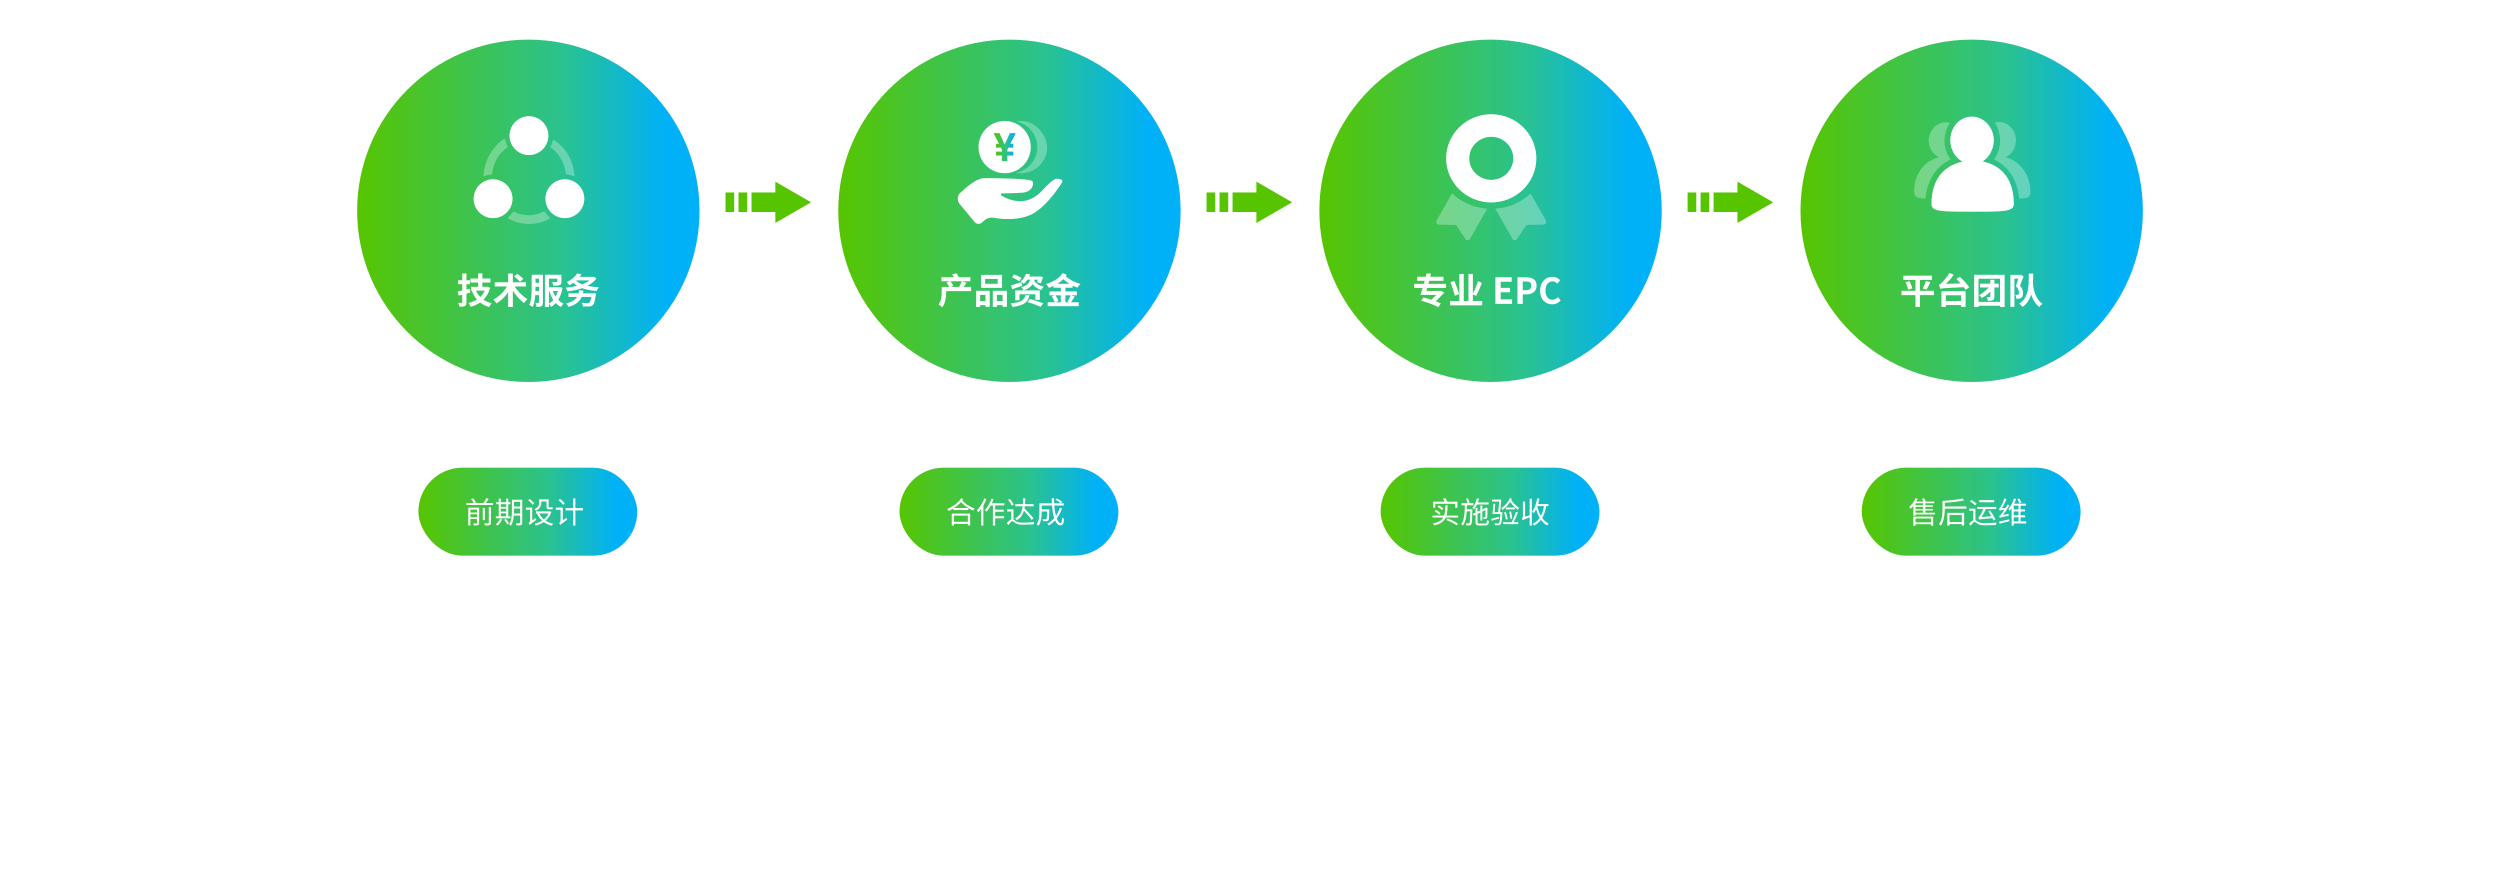 <svg width="1400" height="499" viewBox="0 0 1400 499" fill="none" xmlns="http://www.w3.org/2000/svg">
<rect x="234.306" y="261.904" width="122.559" height="49.269" rx="24.634" fill="url(#paint0_linear_6130_555)"/>
<path d="M263.424 289.658H267.123V287.985H263.424V289.658ZM267.123 285.374H263.424V287.014H267.123V285.374ZM268.328 284.303V292.888C268.328 293.524 268.177 293.842 267.725 294.043C267.257 294.243 266.537 294.243 265.399 294.243C265.332 293.925 265.165 293.474 264.997 293.156C265.834 293.189 266.587 293.189 266.805 293.172C267.056 293.156 267.123 293.089 267.123 292.871V290.645H263.424V294.243H262.236V284.303H268.328ZM273.716 292.754V283.968H274.938V292.754C274.938 293.507 274.77 293.842 274.268 294.043C273.733 294.243 272.896 294.277 271.624 294.26C271.557 293.925 271.357 293.407 271.172 293.072C272.193 293.105 273.097 293.105 273.348 293.089C273.632 293.072 273.716 293.005 273.716 292.754ZM271.507 284.47V291.265H270.352V284.47H271.507ZM272.143 281.676H276.059V282.814H261.199V281.676H265.299C264.997 281.023 264.345 280.12 263.776 279.45L264.914 279.015C265.566 279.718 266.269 280.705 266.587 281.358L265.767 281.676H270.754C271.323 280.873 271.959 279.768 272.327 278.965L273.632 279.4C273.181 280.17 272.628 280.99 272.143 281.676ZM280.443 287.483V289.156H283.472V287.483H280.443ZM283.472 282.362H280.443V283.835H283.472V282.362ZM280.443 284.839V286.479H283.472V284.839H280.443ZM285.849 289.156V290.277H277.682V289.156H279.305V282.362H277.9V281.241H279.305V279.216H280.443V281.241H283.472V279.216H284.627V281.241H285.849V282.362H284.627V289.156H285.849ZM279.992 290.629L281.18 290.947C280.577 292.235 279.623 293.507 278.703 294.327C278.469 294.126 278 293.775 277.699 293.607C278.619 292.854 279.489 291.733 279.992 290.629ZM282.368 291.148L283.338 290.629C284.008 291.382 284.778 292.419 285.096 293.105L284.091 293.691C283.79 293.022 283.037 291.934 282.368 291.148ZM287.807 287.566H291.254V284.788H287.84V285.91C287.84 286.428 287.823 286.997 287.807 287.566ZM291.254 281.006H287.84V283.667H291.254V281.006ZM292.459 279.868V292.721C292.459 293.457 292.275 293.825 291.823 294.026C291.337 294.227 290.568 294.26 289.329 294.26C289.279 293.909 289.112 293.373 288.944 293.055C289.831 293.072 290.668 293.072 290.902 293.055C291.153 293.055 291.254 292.972 291.254 292.704V288.688H287.723C287.555 290.679 287.137 292.804 286.133 294.411C285.932 294.176 285.43 293.792 285.146 293.674C286.535 291.465 286.669 288.303 286.669 285.91V279.868H292.459ZM303.102 280.806V281.508C303.102 283.065 302.566 284.872 300.173 286.027C300.023 285.776 299.604 285.29 299.37 285.106C301.562 284.102 301.93 282.713 301.93 281.475V279.634H307.218V283.517C307.218 283.985 307.269 284.136 307.52 284.136H308.674C308.909 284.136 309.26 284.102 309.461 284.052C309.478 284.37 309.528 284.839 309.578 285.123C309.36 285.19 309.026 285.207 308.691 285.207H307.436C306.298 285.207 306.047 284.721 306.047 283.483V280.806H303.102ZM299.169 281.826L298.332 282.713C297.797 282.011 296.693 280.889 295.789 280.103L296.592 279.35C297.496 280.086 298.634 281.157 299.169 281.826ZM298.048 291.432L299.889 290.11C299.989 290.428 300.19 290.897 300.341 291.131C297.395 293.306 296.944 293.674 296.676 293.976C296.559 293.691 296.241 293.172 296.006 292.938C296.324 292.737 296.843 292.185 296.843 291.432V285.458H294.5V284.27H298.048V291.432ZM307.168 287.55H301.947C302.55 288.821 303.453 289.943 304.558 290.863C305.662 289.976 306.566 288.872 307.168 287.55ZM307.972 286.328L308.741 286.679C308.089 288.754 306.951 290.361 305.528 291.566C306.733 292.352 308.172 292.921 309.779 293.273C309.494 293.541 309.176 294.026 309.009 294.377C307.302 293.959 305.779 293.273 304.524 292.336C303.185 293.256 301.646 293.892 300.056 294.344C299.956 294.009 299.671 293.524 299.437 293.239C300.91 292.905 302.332 292.352 303.57 291.566C302.399 290.478 301.462 289.156 300.776 287.633L301.01 287.55H300.157V286.378H307.754L307.972 286.328ZM316.255 281.826L315.418 282.747C314.866 282.027 313.711 280.906 312.791 280.136L313.594 279.333C314.515 280.069 315.686 281.14 316.255 281.826ZM315.167 291.365L317.209 289.993C317.293 290.311 317.51 290.83 317.611 291.081C314.498 293.29 314.029 293.658 313.762 294.009C313.645 293.674 313.327 293.139 313.109 292.871C313.427 292.654 313.912 292.185 313.912 291.482V285.491H311.285V284.27H315.167V291.365ZM326.446 284.571V285.826H322.213V294.327H320.924V285.826H316.673V284.571H320.924V279.099H322.213V284.571H326.446Z" fill="white"/>
<rect x="503.73" y="261.904" width="122.559" height="49.269" rx="24.634" fill="url(#paint1_linear_6130_555)"/>
<path d="M542.003 288.738H534.238V292.202H542.003V288.738ZM532.983 294.294V287.633H543.292V294.227H542.003V293.356H534.238V294.294H532.983ZM534.305 284.47H542.204C540.731 283.567 539.392 282.513 538.137 281.174C537.05 282.429 535.728 283.533 534.305 284.47ZM538.305 278.998L539.392 279.534C539.225 279.802 539.041 280.036 538.857 280.287C540.815 282.362 543.141 283.734 545.802 284.855C545.484 285.123 545.132 285.592 544.948 285.977C543.994 285.508 543.091 285.039 542.237 284.487V285.625H533.853V284.772C533.017 285.274 532.163 285.742 531.293 286.127C531.075 285.792 530.741 285.324 530.389 285.039C533.552 283.784 536.614 281.575 538.305 278.998ZM551.207 279.099L552.395 279.484C551.943 280.688 551.341 281.91 550.688 283.065V294.294H549.45V284.989C548.931 285.726 548.362 286.395 547.793 286.981C547.676 286.696 547.308 286.01 547.073 285.742C548.73 284.136 550.27 281.642 551.207 279.099ZM562.436 283.015H557.282V285.408H562.051V286.562H557.282V289.089H562.285V290.261H557.282V294.31H556.026V283.015H554.872C554.152 284.353 553.332 285.558 552.495 286.495C552.295 286.278 551.809 285.859 551.525 285.659C553.031 284.102 554.386 281.693 555.206 279.249L556.395 279.567C556.127 280.337 555.809 281.09 555.474 281.826H562.436V283.015ZM578.785 290.378L577.748 291.164C576.844 289.809 575.054 287.734 573.414 286.027C572.778 288.236 571.606 290.077 569.314 291.281C569.13 290.98 568.745 290.545 568.46 290.328C571.288 288.888 572.292 286.445 572.66 283.517H568.577V282.312H572.794C572.878 281.274 572.895 280.203 572.928 279.082H574.183C574.15 280.186 574.116 281.257 574.033 282.312H578.819V283.517H573.899C573.865 283.918 573.798 284.303 573.731 284.705C575.572 286.495 577.731 288.872 578.785 290.378ZM567.69 282.546L566.586 283.148C566.218 282.278 565.331 280.923 564.544 279.919L565.599 279.4C566.419 280.354 567.305 281.676 567.69 282.546ZM567.556 285.24V290.93C567.891 291.131 568.243 291.482 568.795 291.834C569.883 292.553 571.272 292.67 573.179 292.67C575.171 292.67 577.614 292.536 579.187 292.352C579.036 292.687 578.836 293.29 578.819 293.658C577.714 293.741 574.652 293.842 573.146 293.842C571.021 293.842 569.648 293.641 568.494 292.871C567.824 292.419 567.272 291.817 566.904 291.817C566.352 291.817 565.532 292.838 564.661 294.059L563.808 292.921C564.695 291.901 565.582 291.131 566.318 290.846V286.445H564.009V285.24H567.556ZM591.085 279.868L591.821 279.115C592.859 279.634 594.164 280.437 594.817 281.023L594.047 281.877C593.411 281.291 592.139 280.437 591.085 279.868ZM593.461 284.387L594.717 284.705C593.997 286.863 593.01 288.771 591.771 290.361C592.39 292.001 593.16 292.955 594.014 292.955C594.482 292.955 594.683 292.085 594.8 289.859C595.085 290.143 595.536 290.428 595.871 290.528C595.637 293.373 595.185 294.193 593.913 294.193C592.625 294.193 591.621 293.172 590.851 291.449C589.847 292.536 588.692 293.474 587.404 294.227C587.219 293.976 586.784 293.474 586.5 293.239C587.989 292.436 589.278 291.399 590.349 290.143C589.746 288.252 589.345 285.792 589.127 283.098H583.354V285.274H587.621V285.809C587.537 289.558 587.437 290.963 587.086 291.399C586.835 291.716 586.55 291.834 586.082 291.884C585.663 291.917 584.91 291.917 584.09 291.884C584.073 291.499 583.94 291.03 583.739 290.712C584.508 290.779 585.228 290.796 585.513 290.796C585.747 290.796 585.914 290.763 586.015 290.612C586.249 290.361 586.333 289.307 586.399 286.428H583.354V286.562C583.354 288.905 583.103 292.269 581.597 294.444C581.379 294.193 580.844 293.758 580.559 293.607C581.931 291.566 582.082 288.704 582.082 286.546V281.877H589.06C588.993 280.956 588.977 280.019 588.96 279.065H590.248C590.248 280.036 590.265 280.973 590.315 281.877H595.721V283.098H590.399C590.566 285.324 590.868 287.315 591.319 288.905C592.223 287.583 592.943 286.077 593.461 284.387Z" fill="white"/>
<rect x="773.156" y="261.904" width="122.559" height="49.269" rx="24.634" fill="url(#paint2_linear_6130_555)"/>
<path d="M803.761 282.111V284.32H802.539V280.939H808.998C808.781 280.421 808.463 279.802 808.162 279.316L809.383 278.931C809.785 279.551 810.237 280.354 810.471 280.939H816.161V284.32H814.889V282.111H803.761ZM808.245 284.788L807.459 285.675C806.974 285.106 805.919 284.286 805.016 283.751L805.769 282.964C806.656 283.45 807.727 284.203 808.245 284.788ZM803.376 286.328L804.095 285.491C805.016 285.993 806.17 286.763 806.706 287.332L805.953 288.269C805.417 287.667 804.296 286.863 803.376 286.328ZM809.952 291.198L810.555 290.294C812.78 291.097 815.123 292.252 816.479 293.256L815.726 294.21C814.387 293.189 812.161 292.034 809.952 291.198ZM810.019 288.738H816.546V289.825H809.634C808.68 291.951 806.806 293.407 803.091 294.26C802.957 293.925 802.656 293.457 802.388 293.189C805.568 292.52 807.275 291.432 808.195 289.825H802.221V288.738H808.697C809.216 287.198 809.316 285.307 809.383 282.948H810.672C810.605 285.224 810.471 287.131 810.019 288.738ZM821.432 285.224H824.545C824.545 285.224 824.545 285.608 824.528 285.792C824.411 291.248 824.294 293.105 823.875 293.674C823.608 294.043 823.323 294.16 822.888 294.21C822.503 294.26 821.817 294.26 821.131 294.21C821.114 293.859 820.997 293.39 820.83 293.089C821.499 293.139 822.102 293.156 822.369 293.156C822.604 293.156 822.737 293.105 822.871 292.938C823.139 292.553 823.273 290.947 823.373 286.361H821.365C821.164 289.541 820.662 292.419 819.24 294.327C819.039 294.043 818.637 293.691 818.303 293.507C820.043 291.198 820.244 287.048 820.311 282.931H818.487V281.759H821.85C821.7 281.107 821.315 280.12 820.93 279.383L822.001 279.065C822.403 279.818 822.804 280.789 822.988 281.425L821.951 281.759H825.08V282.931H821.499C821.482 283.701 821.466 284.47 821.432 285.224ZM833.615 282.513H827.155C826.687 283.55 826.135 284.47 825.515 285.207C825.315 284.989 824.863 284.554 824.561 284.353C825.733 283.082 826.603 281.09 827.055 279.032L828.243 279.283C828.076 280.002 827.858 280.705 827.624 281.375H833.615V282.513ZM828.494 293.172H831.774C832.51 293.172 832.644 292.854 832.728 291.265C832.996 291.432 833.447 291.633 833.782 291.7C833.632 293.691 833.263 294.243 831.841 294.243H828.427C826.77 294.243 826.319 293.859 826.319 292.386V288.303L825.331 288.754L824.879 287.75L826.319 287.081V284.454H827.423V286.546L829.03 285.792V283.132H830.101V285.29L831.941 284.437L832.025 284.353L832.243 284.186L833.012 284.487L832.962 284.688C832.962 287.064 832.929 289.156 832.862 289.625C832.812 290.16 832.544 290.428 832.109 290.528C831.741 290.629 831.239 290.645 830.854 290.629C830.82 290.328 830.72 289.926 830.586 289.658C830.904 289.692 831.322 289.675 831.456 289.675C831.657 289.675 831.757 289.641 831.808 289.357C831.858 289.123 831.891 287.633 831.891 285.659L830.101 286.495V291.499H829.03V287.014L827.423 287.784V292.403C827.423 293.039 827.59 293.172 828.494 293.172ZM839.438 289.441L839.556 290.394C838.049 290.813 836.527 291.248 835.272 291.583L835.037 290.545C836.175 290.294 837.798 289.859 839.438 289.441ZM840.058 286.813H841.363C841.363 286.813 841.363 287.181 841.346 287.332C841.078 291.532 840.827 293.105 840.325 293.641C840.024 293.976 839.723 294.093 839.221 294.126C838.819 294.16 838.033 294.143 837.246 294.11C837.213 293.775 837.096 293.356 836.895 293.055C837.715 293.139 838.485 293.156 838.803 293.156C839.07 293.156 839.238 293.139 839.388 292.955C839.74 292.603 839.991 291.248 840.208 287.834H835.757C835.958 286.378 836.175 283.885 836.276 282.111L837.347 282.161C837.246 283.617 837.079 285.424 836.928 286.813H838.987C839.187 285.224 839.405 282.881 839.539 280.873H835.573V279.785H840.677C840.509 282.027 840.275 285.006 840.058 286.813ZM845.563 278.915L846.651 279.283C846.534 279.551 846.4 279.785 846.283 280.036C847.337 281.609 849.144 283.366 850.667 284.37C850.45 284.655 850.165 285.173 850.048 285.525C848.559 284.42 846.852 282.697 845.68 281.073C844.559 282.897 843.053 284.454 841.48 285.558C841.329 285.324 840.945 284.805 840.744 284.571C842.718 283.299 844.559 281.257 845.563 278.915ZM848.308 284.203V285.274H843.354V284.203H848.308ZM846.885 290.394L845.848 290.545C845.781 289.474 845.48 287.834 845.178 286.562L846.166 286.428C846.484 287.7 846.785 289.307 846.885 290.394ZM842.267 286.981L843.237 286.746C843.722 288.001 844.174 289.641 844.342 290.696L843.321 290.98C843.204 289.892 842.735 288.252 842.267 286.981ZM848.944 286.646L850.082 286.947C849.379 288.704 848.458 290.897 847.638 292.419H850.199V293.507H841.731V292.419H846.567C847.387 290.88 848.391 288.403 848.944 286.646ZM856.608 288.52V279.3H857.83V294.344H856.608V289.708C853.562 290.83 853.077 291.064 852.759 291.332C852.675 291.014 852.424 290.461 852.257 290.194C852.491 290.043 852.826 289.725 852.826 289.072V280.889H854.048V289.374L856.608 288.52ZM860.992 283.45L860.892 283.701C861.377 285.575 862.03 287.349 862.917 288.888C863.72 287.382 864.256 285.558 864.607 283.45H860.992ZM867.1 283.45H865.862C865.394 286.094 864.707 288.252 863.636 290.043C864.624 291.415 865.812 292.536 867.251 293.239C866.967 293.49 866.565 293.925 866.398 294.26C865.025 293.507 863.904 292.419 862.95 291.097C861.946 292.419 860.691 293.49 859.118 294.344C858.984 294.076 858.549 293.574 858.298 293.323C859.972 292.503 861.26 291.399 862.247 290.01C861.411 288.604 860.741 286.997 860.239 285.24C859.854 286.044 859.403 286.763 858.917 287.382C858.75 287.131 858.281 286.579 858.03 286.345C859.47 284.655 860.34 281.927 860.808 279.032L862.08 279.249C861.896 280.287 861.645 281.308 861.377 282.278H867.1V283.45Z" fill="white"/>
<rect x="1042.58" y="261.904" width="122.559" height="49.269" rx="24.634" fill="url(#paint3_linear_6130_555)"/>
<path d="M1081.32 290.328H1072.7V292.52H1081.32V290.328ZM1071.46 294.361V289.307H1082.58V294.361H1081.32V293.557H1072.7V294.361H1071.46ZM1072.7 285.876V287.115H1076.99V285.876H1072.7ZM1076.99 282.964V281.826H1072.7V282.964H1076.99ZM1076.99 284.989V283.851H1072.7V284.989H1076.99ZM1078.19 287.115H1083.56V288.085H1072.7V288.754H1071.48V283.249C1071 283.851 1070.49 284.387 1069.99 284.839C1069.81 284.621 1069.37 284.136 1069.11 283.918C1070.54 282.73 1071.92 280.889 1072.74 278.998L1073.91 279.366C1073.67 279.868 1073.39 280.387 1073.12 280.889H1077.09C1076.87 280.387 1076.59 279.818 1076.32 279.35L1077.46 279.032C1077.81 279.601 1078.21 280.32 1078.44 280.889H1083.18V281.826H1078.19V282.964H1082.38V283.851H1078.19V284.989H1082.43V285.876H1078.19V287.115ZM1098.64 288.386H1091.73V292.319H1098.64V288.386ZM1090.49 294.344V287.215H1099.93V294.31H1098.64V293.474H1091.73V294.344H1090.49ZM1089.09 283.634H1101.17V284.839H1089.09C1089.09 287.617 1088.78 291.65 1086.88 294.361C1086.66 294.093 1086.16 293.658 1085.86 293.507C1087.65 290.98 1087.81 287.416 1087.81 284.839V280.538C1091.76 280.287 1096.4 279.818 1098.96 279.182L1100 280.17C1097.14 280.873 1092.9 281.324 1089.09 281.575V283.634ZM1116.73 280.086V281.257H1108.36V280.086H1116.73ZM1108.3 290.997V290.947C1108.28 290.963 1108.28 290.997 1108.28 290.997C1108.21 290.746 1108 290.11 1107.85 289.759C1108.15 289.692 1108.41 289.34 1108.75 288.805C1109.08 288.353 1109.99 286.73 1110.66 285.056H1107.26V283.885H1117.9V285.056H1112.13C1111.44 286.629 1110.56 288.252 1109.67 289.524L1115.16 289.106C1114.62 288.152 1114.02 287.148 1113.47 286.295L1114.49 285.826C1115.53 287.449 1116.87 289.608 1117.5 290.863L1116.41 291.449C1116.25 291.081 1116.01 290.645 1115.74 290.177C1109.52 290.729 1108.8 290.796 1108.3 290.997ZM1106.98 282.077L1106.12 282.964C1105.47 282.379 1104.15 281.425 1103.18 280.722L1104 279.952C1104.95 280.588 1106.31 281.508 1106.98 282.077ZM1106.24 284.855V291.248C1106.61 291.415 1106.98 291.767 1107.63 292.152C1108.75 292.854 1110.15 292.972 1112 292.972C1113.89 292.972 1116.4 292.838 1118.12 292.637C1117.95 293.005 1117.75 293.624 1117.72 294.009C1116.6 294.076 1113.77 294.176 1111.96 294.176C1109.92 294.176 1108.53 293.976 1107.36 293.256C1106.69 292.838 1106.12 292.302 1105.74 292.302C1105.18 292.302 1104.35 293.29 1103.53 294.394L1102.67 293.239C1103.49 292.352 1104.31 291.633 1105.03 291.298V286.01H1102.74V284.855H1106.24ZM1131.98 281.425L1130.87 281.927C1130.69 281.291 1130.19 280.287 1129.75 279.551L1130.79 279.132C1131.27 279.852 1131.78 280.806 1131.98 281.425ZM1121.62 288.353L1124.86 287.784C1124.83 288.102 1124.83 288.554 1124.85 288.805C1120.81 289.625 1120.26 289.775 1119.91 289.976C1119.86 289.742 1119.68 289.173 1119.54 288.888C1119.89 288.821 1120.3 288.386 1120.8 287.784C1121.12 287.449 1121.77 286.579 1122.49 285.491C1120.41 285.776 1120.03 285.859 1119.79 285.977C1119.74 285.742 1119.54 285.157 1119.43 284.839C1119.69 284.772 1119.98 284.37 1120.33 283.801C1120.7 283.249 1121.87 281.057 1122.49 279.065L1123.63 279.567C1122.91 281.341 1121.95 283.215 1120.98 284.671L1123.14 284.437C1123.54 283.801 1123.91 283.148 1124.25 282.496L1125.25 283.082C1124.18 284.956 1122.89 286.847 1121.62 288.353ZM1119.76 293.29L1119.53 292.101C1120.95 291.817 1123.06 291.315 1125.15 290.846L1125.27 291.867C1123.32 292.386 1121.28 292.888 1119.76 293.29ZM1127.68 289.692V291.968H1130.35V289.692H1127.68ZM1130.35 285.29V283.182H1127.68V285.29H1130.35ZM1130.35 288.57V286.428H1127.68V288.57H1130.35ZM1134.67 291.968V293.122H1127.68V294.344H1126.5V284.638C1126.14 285.157 1125.78 285.659 1125.38 286.094C1125.28 285.809 1124.98 285.274 1124.76 285.006C1126.1 283.466 1127.27 281.04 1127.86 279.132L1129.05 279.467C1128.76 280.304 1128.4 281.174 1127.98 282.044H1134.44V283.182H1131.52V285.29H1134.02V286.428H1131.52V288.57H1134.05V289.692H1131.52V291.968H1134.67Z" fill="white"/>
<g filter="url(#filter0_d_6130_555)">
<circle cx="295.863" cy="113.863" r="95.863" fill="url(#paint4_linear_6130_555)"/>
</g>
<g filter="url(#filter1_d_6130_555)">
<circle cx="565.287" cy="113.863" r="95.863" fill="url(#paint5_linear_6130_555)"/>
</g>
<g clip-path="url(#clip0_6130_555)">
<path d="M537.342 114.145C535.946 112.456 536.054 109.624 537.595 108.142C541.118 104.741 547.138 99.752 551.051 99.752C556.899 99.748 576.91 99.916 578.093 101.419C579.242 102.88 578.261 107.391 572.651 107.891C568.601 108.252 563.615 108.197 560.911 108.343C560.419 108.372 560.28 109.185 560.721 109.458C562.85 110.768 567.065 112.857 572.097 112.643C576.292 112.461 580.273 110.296 583.419 106.868C586.022 104.038 589.972 100.083 591.749 100.083C593.056 100.083 593.912 100.363 594.452 100.656C594.925 100.914 595.086 101.642 594.769 102.147C592.732 105.42 584.666 117.632 575.794 120.875C568.418 123.575 560.238 122.656 556.213 121.926C554.531 121.62 552.834 122.107 551.436 123.295L549.803 124.686C548.526 125.773 546.805 125.587 545.696 124.249L537.342 114.149V114.145Z" fill="white"/>
<path d="M577.242 82.38C577.242 84.303 576.863 86.207 576.127 87.984C575.391 89.76 574.313 91.375 572.953 92.734C571.593 94.094 569.979 95.173 568.202 95.909C566.425 96.645 564.521 97.023 562.598 97.023C560.675 97.023 558.771 96.645 556.994 95.909C555.218 95.173 553.603 94.094 552.244 92.734C550.884 91.375 549.805 89.76 549.069 87.984C548.333 86.207 547.955 84.303 547.955 82.38C547.955 78.496 549.497 74.772 552.243 72.026C554.989 69.28 558.714 67.737 562.597 67.737C566.481 67.737 570.205 69.28 572.951 72.026C575.697 74.772 577.24 78.496 577.24 82.38" fill="white"/>
<path opacity="0.3" d="M575.62 68.314C573.633 67.714 571.535 67.579 569.488 67.92C569.386 67.937 569.388 68.081 569.488 68.103C576.021 69.575 580.902 75.406 580.902 82.38C580.902 89.527 575.777 95.47 569.005 96.757C569.895 96.927 570.812 97.023 571.751 97.023C575.394 97.022 578.906 95.664 581.602 93.213C584.297 90.762 585.982 87.394 586.327 83.767C586.937 77.282 581.856 70.203 575.62 68.314Z" fill="white"/>
<path d="M565.813 80.493H567.439V82.687H564.693L564.126 83.786V84.902H567.439V87.099H564.126V90.195H561.091V87.099H557.76V84.902H561.095V83.786L560.524 82.687H557.76V80.491H559.407L556.398 74.566H559.713L562.61 80.888L565.508 74.566H568.802L565.813 80.493Z" fill="url(#paint6_linear_6130_555)"/>
</g>
<g filter="url(#filter2_d_6130_555)">
<circle cx="834.713" cy="113.863" r="95.863" fill="url(#paint7_linear_6130_555)"/>
</g>
<g filter="url(#filter3_d_6130_555)">
<circle cx="1104.14" cy="113.863" r="95.863" fill="url(#paint8_linear_6130_555)"/>
</g>
<path d="M263.066 161.673L263.367 163.862C262.664 164.063 261.941 164.264 261.218 164.444V169.244C261.218 170.409 260.997 170.971 260.315 171.352C259.652 171.714 258.688 171.774 257.282 171.774C257.182 171.172 256.881 170.228 256.6 169.605C257.383 169.625 258.206 169.625 258.467 169.625C258.768 169.625 258.849 169.525 258.849 169.224V165.087L256.901 165.569L256.278 163.3C257.021 163.159 257.885 162.958 258.849 162.717V159.163H256.539V156.954H258.849V153.139H261.218V156.954H263.186V159.163H261.218V162.135L263.066 161.673ZM271.46 162.758H266.58C267.142 164.083 267.946 165.288 268.95 166.312C269.994 165.308 270.857 164.123 271.46 162.758ZM272.966 160.508L274.492 161.151C273.729 163.942 272.444 166.131 270.757 167.818C272.062 168.742 273.608 169.405 275.396 169.846C274.894 170.328 274.211 171.292 273.87 171.915C271.922 171.332 270.255 170.509 268.869 169.384C267.303 170.469 265.536 171.272 263.588 171.854C263.327 171.212 262.744 170.208 262.303 169.686C264.07 169.264 265.696 168.621 267.102 167.718C265.917 166.372 264.974 164.786 264.251 162.938L264.853 162.758H263.809V160.609H267.765V158.199H263.447V155.99H267.765V153.119H270.134V155.99H274.633V158.199H270.134V160.609H272.544L272.966 160.508ZM293.087 156.151L291.24 157.777C290.517 156.974 289.031 155.669 287.927 154.785L289.694 153.319C290.758 154.143 292.324 155.348 293.087 156.151ZM294.513 160.408H288.188C289.935 163.139 292.766 165.951 295.377 167.577C294.754 168.079 293.891 169.063 293.449 169.726C291.24 168.079 288.971 165.509 287.183 162.798V171.895H284.553V163.661C282.786 166.252 280.537 168.461 278.067 169.886C277.645 169.264 276.842 168.28 276.259 167.778C279.332 166.252 282.223 163.4 283.87 160.408H277.042V158.059H284.553V153.159H287.183V158.059H294.513V160.408ZM299.855 163.019H301.843V160.589H299.875V161.131C299.875 161.733 299.875 162.356 299.855 163.019ZM301.843 156.05H299.875V158.38H301.843V156.05ZM304.052 153.841V169.284C304.052 170.388 303.891 171.051 303.229 171.453C302.606 171.834 301.742 171.895 300.437 171.895C300.377 171.272 300.096 170.188 299.795 169.585C300.518 169.625 301.261 169.605 301.502 169.605C301.742 169.605 301.843 169.525 301.843 169.244V165.268H299.734C299.554 167.617 299.152 170.087 298.329 171.915C297.907 171.573 296.923 171.011 296.401 170.81C297.646 168.079 297.726 164.063 297.726 161.131V153.841H304.052ZM307.426 162.978V170.007C308.329 169.505 309.132 168.802 309.875 167.959C308.891 166.493 308.148 164.806 307.546 162.978H307.426ZM312.426 162.978H309.574C309.976 164.083 310.498 165.147 311.12 166.111C311.663 165.167 312.104 164.103 312.426 162.978ZM313.59 160.749L315.016 161.211C314.554 163.922 313.731 166.131 312.606 167.939C313.47 168.822 314.474 169.565 315.579 170.047C315.097 170.489 314.434 171.332 314.093 171.915C313.048 171.332 312.084 170.589 311.241 169.726C310.478 170.569 309.594 171.292 308.61 171.875C308.369 171.413 307.867 170.71 307.426 170.268V171.915H305.156V153.862H314.394V157.737C314.394 158.781 314.173 159.344 313.329 159.665C312.546 159.966 311.402 159.966 309.875 159.966C309.775 159.344 309.454 158.54 309.173 157.958C310.177 158.018 311.361 158.018 311.683 157.998C312.004 157.978 312.104 157.918 312.104 157.677V156.07H307.426V160.83H313.229L313.59 160.749ZM326.463 164.264H333.752C333.752 164.264 333.692 164.906 333.632 165.228C333.19 168.641 332.688 170.248 331.945 170.891C331.362 171.433 330.72 171.593 329.816 171.634C329.073 171.674 327.788 171.674 326.463 171.613C326.422 170.991 326.121 170.127 325.72 169.565C327.025 169.686 328.471 169.706 329.073 169.706C329.495 169.706 329.776 169.686 330.037 169.485C330.439 169.164 330.82 168.18 331.122 166.292H325.76C324.394 169.224 322.025 170.85 318.39 171.854C318.149 171.352 317.446 170.348 317.004 169.886C319.936 169.284 321.964 168.2 323.129 166.292H318.33V164.264H324.013C324.133 163.721 324.254 163.179 324.334 162.557L326.804 162.758C326.704 163.3 326.603 163.782 326.463 164.264ZM322.808 157.034L322.667 157.155C323.491 157.998 324.595 158.681 325.981 159.223C327.587 158.641 328.993 157.918 330.097 157.034H322.808ZM332.487 154.946L333.993 155.91C332.788 157.657 331.061 159.022 328.993 160.087C330.901 160.508 333.069 160.749 335.399 160.85C334.917 161.372 334.375 162.316 334.073 162.938C331.001 162.717 328.27 162.235 326.001 161.392C323.43 162.276 320.599 162.838 317.767 163.179C317.607 162.577 317.205 161.633 316.844 161.091C319.033 160.91 321.221 160.569 323.23 160.047C322.446 159.585 321.764 159.022 321.121 158.38C320.438 158.862 319.695 159.344 318.852 159.765C318.571 159.203 317.908 158.3 317.466 157.918C320.298 156.633 322.165 154.825 323.189 153.119L325.619 153.621C325.318 154.103 324.997 154.584 324.635 155.046H332.146L332.487 154.946Z" fill="white"/>
<path d="M543.838 160.689V163.019H529.862V163.521C529.862 166.011 529.48 169.786 527.633 172.136C527.231 171.674 526.167 170.73 525.625 170.429C527.211 168.38 527.352 165.509 527.352 163.46V160.689H531.488C531.147 159.946 530.585 158.982 530.063 158.239L531.769 157.496H527.191V155.227H534.099C533.858 154.685 533.517 154.123 533.195 153.661L535.665 153.058C536.167 153.701 536.669 154.564 536.93 155.227H543.417V157.496H532.272C532.874 158.3 533.557 159.324 533.858 160.047L532.432 160.689H537.091C537.633 159.806 538.236 158.48 538.577 157.516L541.248 158.34C540.686 159.163 540.103 159.986 539.601 160.689H543.838ZM558.719 158.922V156.211H551.69V158.922H558.719ZM561.149 153.922V161.191H549.381V153.922H561.149ZM551.871 165.147H548.879V168.601H551.871V165.147ZM546.61 171.895V162.858H554.261V171.794H551.871V170.891H548.879V171.895H546.61ZM558.257 168.601H561.45V165.147H558.257V168.601ZM555.968 162.858H563.86V171.814H561.45V170.891H558.257V171.895H555.968V162.858ZM572.013 155.689L570.767 157.476C569.884 156.793 568.097 155.809 566.731 155.267L567.916 153.661C569.261 154.143 571.089 155.006 572.013 155.689ZM572.033 157.958L572.434 160.006C570.547 160.709 568.518 161.432 566.872 161.994L566.149 159.806C567.655 159.404 569.884 158.681 572.033 157.958ZM582.294 167.918H579.804V164.806H570.908V168.139H568.559V162.637H582.294V167.918ZM574.181 165.328H576.511C575.808 168.822 574.061 170.951 567.012 171.935C566.852 171.393 566.35 170.429 565.948 169.927C572.314 169.244 573.579 167.798 574.181 165.328ZM575.406 169.143L576.792 167.457C579.081 168.039 582.455 169.143 584.222 169.927L582.736 171.814C581.109 171.051 577.796 169.826 575.406 169.143ZM581.23 156.613H579.302C579.242 156.813 579.182 157.014 579.121 157.195C580.145 158.842 582.053 160.047 584.463 160.549C583.981 160.97 583.359 161.814 583.077 162.416C581.029 161.794 579.402 160.649 578.258 159.103C577.334 160.569 575.808 161.774 573.157 162.617C572.936 162.095 572.374 161.292 571.932 160.89C575.266 159.966 576.39 158.38 576.932 156.613H575.366C574.804 157.476 574.141 158.259 573.258 158.982C572.896 158.48 572.113 157.757 571.611 157.496C573.177 156.311 574.121 154.725 574.563 153.299L576.812 153.641C576.671 154.042 576.491 154.464 576.33 154.866H582.033L582.435 154.765L584.182 155.187C583.76 156.372 583.238 157.697 582.776 158.601L580.688 158.059C580.848 157.657 581.049 157.155 581.23 156.613ZM592.174 158.942H598.901C597.636 158.159 596.452 157.275 595.427 156.332C594.463 157.336 593.359 158.179 592.174 158.942ZM599.564 165.368H596.632V169.284H599.142L597.797 168.722C598.42 167.818 599.163 166.412 599.564 165.368ZM594.062 165.368H591.03C591.732 166.352 592.496 167.678 592.777 168.561L591.13 169.284H594.062V165.368ZM600.669 161.131H596.632V163.219H603.038V165.368H599.865L601.874 166.091C601.171 167.216 600.387 168.421 599.765 169.284H604.082V171.473H586.712V169.284H590.668C590.347 168.36 589.664 167.035 589.001 166.031L590.588 165.368H587.676V163.219H594.062V161.131H589.985V160.147C589.142 160.549 588.278 160.91 587.395 161.231C587.074 160.529 586.411 159.625 585.808 159.022C589.584 157.938 593.198 155.91 595.106 152.918L597.375 153.942C597.195 154.203 597.014 154.464 596.813 154.745C598.781 156.512 602.034 158.179 605.046 159.022C604.504 159.545 603.761 160.488 603.4 161.111C602.496 160.79 601.572 160.388 600.669 159.946V161.131Z" fill="white"/>
<path d="M809.783 161.251H799.24C799.08 161.834 798.899 162.396 798.758 162.938H806.61L806.992 162.818L808.839 163.882C807.474 165.328 805.727 167.075 804.04 168.722C805.124 169.143 806.108 169.565 806.831 169.947L805.445 172.035C803.357 170.83 799.04 169.224 795.867 168.38L797.132 166.573C798.457 166.894 800.024 167.336 801.57 167.858C802.494 166.955 803.457 166.031 804.301 165.167H795.405C795.806 164.063 796.248 162.697 796.69 161.251H791.951V158.962H797.353C797.513 158.38 797.674 157.838 797.815 157.255H793.618V154.986H798.417C798.558 154.343 798.698 153.761 798.839 153.159H801.369C801.228 153.761 801.068 154.364 800.907 154.986H808.357V157.255H800.345L799.883 158.962H809.783V161.251ZM817.093 164.766L814.703 165.609C814.261 163.681 813.217 160.468 812.293 157.998L814.482 157.356C815.426 159.705 816.591 162.858 817.093 164.766ZM824.804 168.581H830.005V170.971H812.052V168.581H817.233V153.4H819.703V168.581H822.334V153.4H824.804V164.464C825.808 162.557 827.013 159.705 827.676 157.416L829.824 158.44C828.941 160.97 827.676 163.802 826.631 165.73L824.804 164.806V168.581ZM837.426 170.148V155.287H846.543V157.757H840.398V161.191H845.619V163.681H840.398V167.657H846.764V170.148H837.426ZM849.781 170.148V155.287H854.661C857.954 155.287 860.484 156.432 860.484 159.946C860.484 163.34 857.934 164.866 854.741 164.866H852.753V170.148H849.781ZM852.753 162.517H854.54C856.589 162.517 857.573 161.653 857.573 159.946C857.573 158.219 856.488 157.637 854.44 157.637H852.753V162.517ZM869.24 170.429C865.485 170.429 862.432 167.738 862.432 162.778C862.432 157.878 865.585 155.006 869.34 155.006C871.228 155.006 872.734 155.91 873.698 156.914L872.131 158.802C871.388 158.079 870.525 157.557 869.4 157.557C867.151 157.557 865.464 159.484 865.464 162.677C865.464 165.91 866.991 167.858 869.34 167.858C870.605 167.858 871.609 167.256 872.413 166.392L873.979 168.24C872.754 169.666 871.168 170.429 869.24 170.429Z" fill="white"/>
<path opacity="0.3" d="M860.338 88.674C860.338 75.059 849.018 63.989 835.099 63.989C821.18 63.989 809.851 75.059 809.851 88.674C809.851 102.281 821.18 113.351 835.099 113.351C849.018 113.351 860.338 102.281 860.338 88.674ZM835.108 100.74C828.3 100.74 822.765 95.326 822.765 88.674C822.765 82.014 828.3 76.6 835.108 76.6C841.907 76.6 847.45 82.014 847.45 88.674C847.45 95.326 841.907 100.74 835.108 100.74ZM804.481 123.519C804.221 123.978 804.221 124.55 804.49 125.009C804.758 125.468 805.252 125.754 805.797 125.771L815.368 125.979L820.617 133.8C820.903 134.225 821.388 134.485 821.908 134.485C821.925 134.485 821.942 134.485 821.968 134.493C822.514 134.476 822.999 134.173 823.267 133.714L832.847 116.859C825.147 116.322 818.235 113.134 813.142 108.284L804.481 123.519ZM865.708 123.511L857.116 108.379C852.006 113.212 845.068 116.365 837.36 116.867L846.93 133.705C847.19 134.164 847.684 134.459 848.23 134.485H848.29C848.81 134.485 849.295 134.225 849.581 133.792L854.821 125.97L864.392 125.762C864.929 125.754 865.431 125.459 865.7 125C865.968 124.541 865.977 123.978 865.708 123.511Z" fill="white"/>
<path d="M860.338 88.674C860.338 75.059 849.018 63.989 835.099 63.989C821.18 63.989 809.851 75.059 809.851 88.674C809.851 102.281 821.18 113.351 835.099 113.351C849.018 113.351 860.338 102.281 860.338 88.674ZM835.107 100.74C828.3 100.74 822.765 95.326 822.765 88.674C822.765 82.014 828.3 76.6 835.107 76.6C841.907 76.6 847.45 82.014 847.45 88.674C847.45 95.326 841.907 100.74 835.107 100.74Z" fill="white"/>
<path d="M1083.03 162.838V165.268H1075.14V171.895H1072.65V165.268H1064.84V162.838H1072.65V156.753H1065.88V154.384H1081.87V156.753H1075.14V162.838H1083.03ZM1067.11 158.038L1069.3 157.396C1069.96 158.681 1070.68 160.368 1070.9 161.492L1068.57 162.215C1068.37 161.151 1067.75 159.384 1067.11 158.038ZM1078.84 162.175L1076.75 161.573C1077.39 160.408 1078.11 158.641 1078.49 157.336L1081.04 157.978C1080.32 159.524 1079.5 161.151 1078.84 162.175ZM1098.17 165.348H1089.66V168.561H1098.17V165.348ZM1087.21 171.875V163.059H1100.74V171.854H1098.17V170.85H1089.66V171.875H1087.21ZM1095.62 156.231L1097.49 154.986C1099.34 156.713 1101.73 159.183 1102.77 160.87L1100.74 162.336C1100.48 161.894 1100.12 161.372 1099.7 160.81C1089.04 161.332 1087.61 161.372 1086.55 161.733C1086.43 161.251 1086.05 160.067 1085.76 159.444C1086.29 159.304 1086.77 158.922 1087.43 158.279C1088.13 157.657 1090.32 155.227 1091.69 152.817L1094.1 153.841C1092.83 155.709 1091.25 157.496 1089.72 158.962L1097.95 158.701C1097.17 157.818 1096.37 156.974 1095.62 156.231ZM1119.28 158.862V160.97H1116.87V166.071C1116.87 167.155 1116.71 167.698 1116.01 168.059C1115.34 168.421 1114.44 168.461 1113.22 168.461C1113.11 167.838 1112.75 166.914 1112.45 166.332C1113.2 166.372 1113.98 166.372 1114.24 166.352C1114.5 166.352 1114.58 166.292 1114.58 166.051V163.34C1113.09 164.826 1111.35 166.071 1109.8 166.894C1109.5 166.453 1108.84 165.71 1108.32 165.288C1110.12 164.324 1112.13 162.798 1113.66 160.97H1108.84V158.862H1114.58V156.693H1116.87V158.862H1119.28ZM1107.97 169.063H1120V156.091H1107.97V169.063ZM1105.5 153.902H1122.59V171.915H1120V171.212H1107.97V171.915H1105.5V153.902ZM1131.51 153.821L1133.2 154.825C1132.57 156.492 1131.83 158.44 1131.19 159.946C1132.61 161.533 1132.89 162.938 1132.89 164.103C1132.89 165.448 1132.59 166.312 1131.87 166.814C1131.55 167.055 1131.11 167.216 1130.63 167.276C1130.2 167.336 1129.66 167.356 1129.16 167.336C1129.14 166.694 1128.94 165.73 1128.56 165.127C1128.98 165.147 1129.3 165.147 1129.56 165.147C1129.8 165.127 1130.02 165.087 1130.2 164.987C1130.49 164.806 1130.61 164.404 1130.61 163.822C1130.61 162.898 1130.24 161.613 1128.88 160.227C1129.34 159.022 1129.86 157.356 1130.26 156.05H1128.06V171.854H1125.81V153.922H1131.13L1131.51 153.821ZM1136.15 153.219H1138.6C1138.58 155.127 1138.58 157.075 1138.44 158.942C1138.68 161.031 1139.32 167.015 1143.76 170.127C1143.1 170.569 1142.39 171.312 1142.01 171.955C1139.6 170.168 1138.26 167.457 1137.45 164.926C1136.61 167.678 1135.16 170.127 1132.59 171.915C1132.21 171.292 1131.47 170.509 1130.81 170.067C1136.33 166.432 1136.09 159.765 1136.15 153.219Z" fill="white"/>
<path fill-rule="evenodd" clip-rule="evenodd" d="M434.196 124.848L454.218 113.288L434.196 101.728V107.795H420.848V118.717H434.196V124.848ZM411.14 107.795H406.287V118.717H411.14V107.795ZM418.421 107.795H413.567V118.717H418.421V107.795Z" fill="#56C500"/>
<path fill-rule="evenodd" clip-rule="evenodd" d="M703.582 124.848L723.604 113.288L703.582 101.728V107.795H690.235V118.717H703.582V124.848ZM680.527 107.795H675.673V118.717H680.527V107.795ZM687.808 107.795H682.954V118.717H687.808V107.795Z" fill="#56C500"/>
<path fill-rule="evenodd" clip-rule="evenodd" d="M972.969 124.848L992.991 113.288L972.969 101.728V107.795H959.621V118.717H972.969V124.848ZM949.913 107.795H945.06V118.717H949.913V107.795ZM957.194 107.795H952.34V118.717H957.194V107.795Z" fill="#56C500"/>
<path d="M251.223 350.1V352.935H249.806V348.722H257.339C257.106 348.12 256.756 347.382 256.446 346.819L257.843 346.411C258.271 347.13 258.756 348.081 258.989 348.722H265.901V352.935H264.445V350.1H251.223ZM258.581 358.39V362.273C259.552 362.468 260.62 362.526 261.765 362.526C262.464 362.526 265.784 362.526 266.716 362.487C266.483 362.856 266.25 363.516 266.173 363.943H261.688C257.649 363.943 254.756 363.244 252.99 359.944C252.33 361.749 251.378 363.225 250.097 364.331C249.864 364.06 249.281 363.555 248.932 363.341C251.087 361.691 252.135 358.934 252.563 355.439L253.999 355.595C253.883 356.488 253.727 357.323 253.553 358.099C254.291 360.157 255.533 361.283 257.106 361.885V353.867H252.291V352.488H263.532V353.867H258.581V357.031H264.328V358.39H258.581ZM270.638 349.634V351.828H269.24V348.314H276.773C276.56 347.809 276.269 347.207 275.997 346.741L277.472 346.392C277.822 346.974 278.229 347.731 278.462 348.314H285.316V351.828H283.86V349.634H270.638ZM278.948 351.382L279.899 350.566C281.666 351.615 283.899 353.187 284.967 354.294L283.957 355.245C282.909 354.138 280.734 352.488 278.948 351.382ZM274.036 350.547L275.375 350.993C274.094 352.682 272.133 354.274 270.366 355.284C270.153 355.012 269.667 354.449 269.357 354.197C271.085 353.323 272.91 351.964 274.036 350.547ZM273.376 357.789H281.491C279.977 356.837 278.598 355.711 277.317 354.313C276.21 355.595 274.851 356.779 273.376 357.789ZM273.279 362.332H281.239V359.089H273.279V362.332ZM277.181 352.236L278.443 352.799C278.327 352.954 278.21 353.129 278.074 353.304C280.268 355.789 283.006 357.303 286.112 358.526C285.782 358.837 285.394 359.342 285.18 359.749C284.326 359.381 283.491 358.953 282.695 358.507V364.215H281.239V363.633H273.279V364.293H271.881V358.72C271.046 359.206 270.172 359.633 269.279 359.982C269.065 359.633 268.697 359.148 268.367 358.818C271.92 357.497 275.337 355.09 277.181 352.236ZM293.606 362.739L292.286 363.866C291.044 362.332 289.374 360.662 287.995 359.536L289.257 358.429C290.655 359.555 292.403 361.322 293.606 362.739ZM315.837 360.953L316.73 360.41C317.701 361.342 318.885 362.642 319.409 363.477L318.497 364.118C317.953 363.283 316.827 361.924 315.837 360.953ZM312.497 347.673H318.982V359.691H317.798V348.78H313.643V359.749H312.497V347.673ZM323.176 346.78H324.36V362.584C324.36 363.4 324.166 363.749 323.7 363.963C323.195 364.176 322.36 364.215 321.021 364.196C320.962 363.866 320.768 363.341 320.594 362.992C321.623 363.011 322.516 363.011 322.787 362.992C323.059 362.992 323.176 362.895 323.176 362.604V346.78ZM320.535 348.275H321.681V359.808H320.535V348.275ZM315.06 350.158H316.167V356.973C316.167 359.555 315.623 362.487 312.148 364.234C312.031 363.982 311.682 363.535 311.468 363.341C314.711 361.691 315.06 359.284 315.06 356.973V350.158ZM308.051 347.77L308.906 346.741C309.954 347.304 311.352 348.159 312.031 348.76L311.158 349.906C310.498 349.285 309.139 348.372 308.051 347.77ZM307.216 352.974L308.032 351.964C309.1 352.488 310.498 353.304 311.216 353.867L310.381 355.012C309.682 354.43 308.265 353.575 307.216 352.974ZM307.605 363.264C308.362 361.749 309.449 359.264 310.206 357.09L311.371 357.847C310.672 359.866 309.721 362.254 308.906 364.021L307.605 363.264ZM333.31 359.788H338.261V358.119H333.33V359.381C333.33 359.517 333.33 359.652 333.31 359.788ZM330.728 355.983V357.148H340.63V355.983H330.728ZM330.728 353.944V355.051H340.63V353.944H330.728ZM330.728 351.886V353.012H340.63V351.886H330.728ZM338.669 349.168H337.116C336.65 349.828 336.126 350.45 335.621 350.916H339.97C339.698 350.43 339.193 349.731 338.669 349.168ZM344.164 359.788V360.992H339.718V364.234H338.261V360.992H333.039C332.553 362.196 331.291 363.38 328.185 364.293C327.991 363.963 327.602 363.477 327.292 363.205C329.699 362.604 330.884 361.788 331.427 360.992H326.981V359.788H331.893C331.913 359.633 331.913 359.497 331.913 359.381V358.119H329.311V350.916H331.408C331.214 350.45 330.845 349.731 330.456 349.168H329.466C328.923 349.964 328.34 350.683 327.758 351.246C327.486 351.032 326.923 350.624 326.573 350.469C327.758 349.479 328.826 347.964 329.427 346.469L330.748 346.819C330.573 347.207 330.379 347.596 330.185 347.984H335.271V349.168H331.951C332.262 349.634 332.553 350.139 332.689 350.508L331.641 350.916H335.446C335.116 350.683 334.611 350.411 334.281 350.275C335.466 349.343 336.456 347.926 336.98 346.469L338.358 346.78C338.203 347.188 338.028 347.596 337.815 347.984H343.989V349.168H340.3C340.688 349.595 341.018 350.081 341.212 350.45L340.183 350.916H342.106V358.119H339.718V359.788H344.164Z" fill="white"/>
<line opacity="0.3" x1="247.693" y1="382.747" x2="344.753" y2="382.747" stroke="white" stroke-width="0.837"/>
<path d="M257.746 409.351H252.679V413.777H257.746V409.351ZM259.164 415.156H252.679V416.709H251.281V407.953H259.164V415.156ZM266.483 403.681V405.118H264.095V417.971C264.095 419.019 263.843 419.524 263.105 419.738C262.328 420.01 260.989 420.01 259.086 420.01C258.989 419.602 258.698 418.883 258.465 418.476C260.018 418.553 261.61 418.534 262.057 418.515C262.484 418.495 262.62 418.359 262.62 417.952V405.118H249.301V403.681H266.483ZM273.783 416.301V410.574H271.162V416.301H273.783ZM268.619 404.691V403.371H275.414V404.691H272.405C272.094 406.283 271.687 407.856 271.201 409.292H275.065V417.602H271.162V419.155H269.939V412.146C269.609 412.709 269.298 413.253 268.91 413.719C268.833 413.389 268.502 412.574 268.269 412.185C269.629 410.36 270.522 407.642 271.046 404.691H268.619ZM279.433 410.302H282.578V404.73H279.433V410.302ZM286.151 410.302V411.68H283.957V420.029H282.578V411.68H279.414C279.356 414.632 278.851 417.854 276.657 420.126C276.424 419.874 275.9 419.466 275.57 419.291C277.55 417.214 277.977 414.282 278.035 411.68H275.919V410.302H278.055V404.73H276.463V403.371H285.763V404.73H283.957V410.302H286.151ZM293.606 418.515L292.286 419.641C291.044 418.107 289.374 416.437 287.995 415.311L289.257 414.204C290.655 415.33 292.403 417.097 293.606 418.515ZM316.167 404.536V413.505H314.788V403.254H323.448V413.505H322.03V404.536H316.167ZM314.012 414.67L314.206 416.01L307.624 417.971L307.313 416.573C308.09 416.359 309.061 416.127 310.109 415.816V410.535H307.818V409.195H310.109V404.982H307.546V403.623H313.915V404.982H311.507V409.195H313.526V410.535H311.507V415.408C312.323 415.195 313.177 414.923 314.012 414.67ZM321.234 418.437H322.807C323.506 418.437 323.603 417.913 323.7 415.175C324.049 415.428 324.496 415.641 324.865 415.719C324.69 418.767 324.477 419.524 322.807 419.524H321.04C319.72 419.524 319.196 419.175 319.196 417.893V413.816C318.516 416.127 316.982 418.437 313.779 420.087C313.604 419.815 313.157 419.252 312.866 419.039C317.739 416.554 318.341 412.904 318.341 409.894V406.166H319.7V409.933C319.7 410.981 319.623 412.069 319.351 413.195H320.535V417.757C320.535 418.301 320.691 418.437 321.234 418.437ZM330.088 410.516V412.185H333.854V410.516H330.088ZM333.854 405.545H330.088V406.924H333.854V405.545ZM330.088 407.992V409.467H333.854V407.992H330.088ZM343.795 406.749V407.448C343.581 415.622 343.387 418.301 342.785 419.116C342.436 419.602 342.047 419.757 341.504 419.815C340.979 419.893 340.106 419.874 339.232 419.815C339.213 419.427 339.096 418.864 338.863 418.495C339.756 418.573 340.591 418.573 340.941 418.573C341.232 418.573 341.426 418.515 341.601 418.282C342.028 417.719 342.261 415.175 342.436 408.108H340.009C339.815 413.195 339.116 417.408 336.456 420.048C336.262 419.718 335.757 419.252 335.407 419.058C335.524 418.942 335.621 418.845 335.737 418.728H327.874V413.408H326.651V412.185H328.787V405.545H326.981V404.38H328.787V402.342H330.088V404.38H333.854V402.342H335.155V404.38H336.747V405.545H335.155V412.185H336.999V413.408H329.097V417.486H336.029V418.398C337.99 416.01 338.533 412.399 338.688 408.108H336.572V406.749H338.727C338.766 405.37 338.766 403.953 338.766 402.478H340.106C340.106 403.934 340.086 405.37 340.067 406.749H343.795ZM335.66 416.34L334.631 416.981C334.32 416.243 333.582 415.117 332.922 414.263L333.874 413.7C334.553 414.515 335.31 415.641 335.66 416.34ZM330.651 417.175L329.68 416.631C330.243 415.855 330.981 414.593 331.369 413.7L332.437 414.282C331.893 415.272 331.214 416.398 330.651 417.175Z" fill="white"/>
<path d="M531.485 361.846H541.834V358.973H531.485V361.846ZM541.834 354.799H531.485V357.614H541.834V354.799ZM541.834 350.547H531.485V353.44H541.834V350.547ZM536.359 349.168H543.329V364.196H541.834V363.205H531.485V364.293H530.049V349.168H534.922C535.213 348.314 535.524 347.265 535.679 346.508L537.329 346.722C537.038 347.557 536.689 348.43 536.359 349.168ZM552.454 360.526V354.799H549.833V360.526H552.454ZM547.289 348.916V347.596H554.085V348.916H551.075C550.765 350.508 550.357 352.08 549.872 353.517H553.735V361.827H549.833V363.38H548.61V356.371C548.28 356.934 547.969 357.478 547.581 357.944C547.503 357.614 547.173 356.798 546.94 356.41C548.299 354.585 549.192 351.867 549.716 348.916H547.289ZM558.104 354.527H561.249V348.955H558.104V354.527ZM564.821 354.527V355.905H562.627V364.254H561.249V355.905H558.084C558.026 358.856 557.521 362.079 555.327 364.351C555.094 364.098 554.57 363.691 554.24 363.516C556.22 361.439 556.648 358.507 556.706 355.905H554.59V354.527H556.725V348.955H555.133V347.596H564.433V348.955H562.627V354.527H564.821ZM583.111 348.877V350.255H567.85V348.877H575.111C574.84 348.256 574.374 347.479 573.927 346.916L575.344 346.508C575.927 347.227 576.548 348.197 576.801 348.838L576.704 348.877H583.111ZM573.752 353.148L572.432 353.731C572.141 352.974 571.442 351.809 570.801 350.935L572.044 350.43C572.704 351.246 573.422 352.391 573.752 353.148ZM583.615 353.789V355.187H569.617V356.468C569.617 358.759 569.267 362.118 567.617 364.409C567.365 364.137 566.724 363.574 566.433 363.4C567.947 361.322 568.141 358.468 568.141 356.429V353.789H577.422C577.966 352.896 578.645 351.498 578.995 350.527L580.548 351.032C580.024 351.964 579.422 352.974 578.878 353.789H583.615ZM598.662 352.411V348.741H590.954V352.411H598.662ZM600.118 347.363V353.789H589.556V347.363H600.118ZM592.177 357.226H588.12V361.827H592.177V357.226ZM586.741 364.273V355.828H593.595V364.098H592.177V363.225H588.12V364.273H586.741ZM597.109 361.827H601.516V357.226H597.109V361.827ZM595.711 355.828H602.933V364.137H601.516V363.225H597.109V364.273H595.711V355.828Z" fill="white"/>
<line opacity="0.3" x1="517.126" y1="382.747" x2="614.186" y2="382.747" stroke="white" stroke-width="0.837"/>
<path d="M531.159 404.982L530.402 406.108C529.528 405.429 527.761 404.536 526.363 404.011L527.082 403.002C528.48 403.487 530.266 404.322 531.159 404.982ZM531.275 407.234L531.489 408.496C529.625 409.118 527.645 409.778 526.092 410.283L525.684 408.943C527.082 408.555 529.179 407.894 531.275 407.234ZM540.692 416.592H539.236V412.671H529.664V416.728H528.247V411.35H540.692V416.592ZM533.858 413.234H535.256C534.615 417.097 532.829 419.175 526.325 420.087C526.227 419.757 525.917 419.194 525.684 418.903C531.819 418.146 533.275 416.437 533.858 413.234ZM534.673 417.058L535.469 416.01C537.838 416.748 541.061 417.932 542.75 418.786L541.896 419.971C540.284 419.116 537.081 417.854 534.673 417.058ZM540.653 405.235H537.78C537.682 405.584 537.566 405.895 537.449 406.225C538.517 407.894 540.595 409.195 543.022 409.719C542.711 409.972 542.342 410.496 542.148 410.846C539.993 410.244 538.11 409.001 536.886 407.351C535.974 408.923 534.46 410.185 531.78 410.981C531.644 410.671 531.275 410.185 531.004 409.933C534.44 409.001 535.76 407.234 536.323 405.235H534.032C533.489 406.011 532.829 406.768 532.013 407.448C531.78 407.118 531.314 406.73 531.004 406.555C532.557 405.351 533.566 403.72 534.052 402.381L535.43 402.575C535.236 403.079 535.003 403.584 534.731 404.089H541.294L541.527 404.031L542.575 404.322C542.09 405.39 541.488 406.555 541.022 407.312L539.76 406.943C540.051 406.497 540.342 405.856 540.653 405.235ZM549.254 408.089H558.515C556.768 407.06 555.059 405.759 553.797 404.439C552.516 405.836 550.962 407.079 549.254 408.089ZM558.748 409.428H554.477V412.069H561.253V413.389H554.477V418.126H562.126V419.466H545.449V418.126H552.982V413.389H546.322V412.069H552.982V409.428H548.788V408.36C547.798 408.904 546.749 409.389 545.701 409.778C545.487 409.37 545.099 408.788 544.73 408.457C548.341 407.273 551.914 405.002 553.758 402.128L555.079 402.749C554.943 402.963 554.768 403.215 554.593 403.448C556.515 405.506 559.932 407.526 562.883 408.457C562.534 408.749 562.087 409.331 561.874 409.719C560.864 409.331 559.796 408.826 558.748 408.225V409.428ZM557.331 417.854L556.243 417.388C556.923 416.437 557.797 414.903 558.263 413.816L559.622 414.34C558.923 415.563 558.03 416.942 557.331 417.854ZM547.953 414.301L549.137 413.816C549.895 414.903 550.691 416.359 551.001 417.291L549.739 417.816C549.468 416.923 548.691 415.389 547.953 414.301ZM577.62 411.079H569.077C570.048 412.904 571.446 414.418 573.271 415.602C575.115 414.437 576.61 412.962 577.62 411.079ZM578.726 409.603L579.716 410.224C578.61 412.865 576.843 414.865 574.61 416.379C576.726 417.466 579.231 418.204 582.124 418.553C581.813 418.903 581.425 419.524 581.231 419.951C578.105 419.466 575.406 418.592 573.212 417.272C570.805 418.612 567.99 419.485 565.058 420.048C564.922 419.66 564.534 419 564.262 418.67C567.019 418.223 569.64 417.505 571.892 416.379C570.048 415.039 568.611 413.331 567.563 411.234L567.99 411.079H565.932V409.661H572.416V406.691H565.058V405.273H572.416V402.322H573.892V405.273H581.289V406.691H573.892V409.661H578.435L578.726 409.603ZM589.521 410.748L589.715 412.069L587.599 412.748V418.301C587.599 419.097 587.424 419.485 586.939 419.718C586.492 419.951 585.755 420.01 584.531 419.99C584.473 419.621 584.298 419.039 584.104 418.631C584.939 418.67 585.696 418.67 585.91 418.65C586.162 418.65 586.259 418.573 586.259 418.301V413.195C585.405 413.486 584.59 413.738 583.871 413.952L583.502 412.574C584.26 412.36 585.211 412.069 586.259 411.739V407.545H583.774V406.205H586.259V402.322H587.599V406.205H589.657V407.545H587.599V411.35L589.521 410.748ZM591.599 414.593L592.705 413.933C593.559 414.942 594.511 416.34 594.919 417.272L593.715 417.99C593.346 417.058 592.433 415.602 591.599 414.593ZM601.481 409.933H598.957V412.069H601.345V413.389H598.957V418.282C598.957 419.175 598.782 419.563 598.219 419.777C597.637 420.01 596.705 420.029 595.268 420.029C595.21 419.602 595.016 419.039 594.821 418.631C595.909 418.67 596.938 418.67 597.229 418.65C597.501 418.631 597.598 418.553 597.598 418.282V413.389H590.162V412.069H597.598V409.933H589.929V408.593H595.035V406.128H590.919V404.807H595.035V402.4H596.414V404.807H600.549V406.128H596.414V408.593H601.481V409.933Z" fill="white"/>
<path d="M797.06 348.586V349.401C797.06 351.207 796.439 353.304 793.663 354.643C793.488 354.352 793.002 353.789 792.731 353.575C795.274 352.411 795.701 350.799 795.701 349.362V347.227H801.836V351.731C801.836 352.275 801.895 352.449 802.186 352.449H803.525C803.797 352.449 804.205 352.411 804.438 352.352C804.457 352.721 804.516 353.265 804.574 353.595C804.321 353.673 803.933 353.692 803.545 353.692H802.089C800.768 353.692 800.477 353.129 800.477 351.692V348.586H797.06ZM792.498 349.77L791.527 350.799C790.906 349.984 789.624 348.683 788.576 347.77L789.508 346.897C790.556 347.751 791.876 348.993 792.498 349.77ZM791.197 360.914L793.332 359.381C793.449 359.749 793.682 360.293 793.857 360.565C790.44 363.089 789.915 363.516 789.605 363.866C789.469 363.535 789.1 362.934 788.828 362.662C789.197 362.429 789.799 361.788 789.799 360.914V353.983H787.081V352.605H791.197V360.914ZM801.778 356.41H795.721C796.419 357.886 797.468 359.186 798.749 360.254C800.031 359.225 801.079 357.944 801.778 356.41ZM802.71 354.993L803.603 355.4C802.846 357.808 801.526 359.672 799.875 361.07C801.273 361.982 802.943 362.642 804.807 363.05C804.477 363.361 804.108 363.924 803.914 364.331C801.933 363.846 800.167 363.05 798.71 361.963C797.157 363.031 795.371 363.768 793.527 364.293C793.41 363.904 793.08 363.341 792.808 363.011C794.517 362.623 796.167 361.982 797.604 361.07C796.245 359.808 795.157 358.274 794.361 356.507L794.633 356.41H793.643V355.051H802.458L802.71 354.993ZM812.321 349.77L811.35 350.838C810.709 350.003 809.369 348.702 808.302 347.809L809.234 346.877C810.301 347.731 811.66 348.974 812.321 349.77ZM811.059 360.837L813.427 359.245C813.524 359.614 813.777 360.215 813.893 360.507C810.282 363.069 809.738 363.497 809.428 363.904C809.292 363.516 808.923 362.895 808.67 362.584C809.039 362.332 809.602 361.788 809.602 360.973V354.022H806.554V352.605H811.059V360.837ZM824.144 352.954V354.41H819.232V364.273H817.737V354.41H812.806V352.954H817.737V346.605H819.232V352.954H824.144ZM831.619 362.739L830.299 363.866C829.056 362.332 827.387 360.662 826.008 359.536L827.27 358.429C828.668 359.555 830.416 361.322 831.619 362.739ZM853.364 357.109H849.248V359.051H853.364V357.109ZM858.878 359.051V357.109H854.82V359.051H858.878ZM854.82 362.371H858.878V360.235H854.82V362.371ZM849.248 362.371H853.364V360.235H849.248V362.371ZM847.792 364.254V355.828H860.393V364.215H858.878V363.633H849.248V364.254H847.792ZM851.015 349.479L850.821 349.673C851.656 350.585 852.782 351.362 854.102 352.022C855.5 351.304 856.762 350.45 857.694 349.479H851.015ZM859.111 348.12L860.043 348.722C859.014 350.314 857.442 351.653 855.616 352.702C857.849 353.595 860.47 354.197 863.208 354.488C862.897 354.818 862.528 355.42 862.334 355.828C859.364 355.42 856.51 354.663 854.102 353.537C851.5 354.799 848.511 355.633 845.734 356.099C845.598 355.692 845.326 355.051 845.093 354.721C847.579 354.391 850.238 353.711 852.607 352.721C851.539 352.1 850.607 351.382 849.811 350.566C848.976 351.246 848.045 351.867 846.957 352.449C846.744 352.1 846.317 351.634 845.987 351.401C848.763 350.081 850.646 348.159 851.598 346.489L853.131 346.78C852.86 347.265 852.529 347.731 852.141 348.197H858.859L859.111 348.12ZM866.8 349.226V350.78H865.441V348.003H872.915C872.682 347.615 872.43 347.207 872.217 346.858L873.42 346.431C873.77 346.916 874.158 347.518 874.43 348.003H881.73V350.78H880.332V349.226H866.8ZM876.682 352.411H871.188C870.702 352.896 870.256 353.362 869.809 353.77C871.226 353.983 872.644 354.236 873.983 354.527C875.129 353.964 876.022 353.284 876.682 352.411ZM881.575 356.449L880.371 357.439C878.798 356.857 876.682 356.274 874.216 355.731C872.042 356.643 869.188 357.109 865.596 357.361C865.499 356.973 865.285 356.507 865.052 356.196C867.829 356.061 870.12 355.769 871.984 355.245C870.566 354.973 869.091 354.721 867.557 354.488C868.217 353.905 868.935 353.187 869.654 352.411H865.111V351.226H870.683C871.188 350.624 871.634 350.022 872.003 349.459L873.284 349.867C872.993 350.294 872.605 350.78 872.236 351.226H882.021V352.411H878.274C877.692 353.42 876.857 354.236 875.808 354.896C878.041 355.4 880.041 355.925 881.575 356.449ZM882.215 359.517H875.42C877.187 361.011 880.021 362.273 882.642 362.837C882.312 363.128 881.924 363.671 881.711 364.021C879.012 363.302 876.041 361.769 874.197 359.924V364.254H872.78V360.002C870.974 361.788 868.12 363.302 865.46 364.001C865.246 363.671 864.858 363.108 864.548 362.856C867.149 362.273 869.945 360.992 871.653 359.517H864.916V358.293H872.78V356.701H874.197V358.293H882.215V359.517Z" fill="white"/>
<line opacity="0.3" x1="785.706" y1="382.747" x2="882.766" y2="382.747" stroke="white" stroke-width="0.837"/>
<path d="M789.469 405.895V408.438H788.032V404.555H795.138C794.866 403.953 794.517 403.215 794.226 402.633L795.701 402.283C796.089 403.002 796.536 403.895 796.827 404.555H803.72V408.438H802.225V405.895H789.469ZM798.905 411.214H793.721C793.197 412.069 792.672 412.884 792.187 413.583C793.527 414.01 794.963 414.534 796.361 415.078C797.448 414.049 798.322 412.768 798.905 411.214ZM804.244 411.214H800.555C799.875 413.02 798.943 414.476 797.779 415.641C800.167 416.651 802.361 417.719 803.836 418.67L802.652 419.912C801.234 418.942 799.002 417.796 796.555 416.728C794.497 418.32 791.896 419.291 788.731 419.99C788.576 419.621 788.129 419 787.819 418.67C790.75 418.165 793.177 417.369 795.06 416.088C793.313 415.389 791.546 414.729 789.935 414.224L789.954 414.204C790.595 413.389 791.313 412.341 792.012 411.214H787.547V409.836H792.828C793.41 408.768 793.973 407.681 794.361 406.71L795.915 407.04C795.526 407.914 795.041 408.885 794.517 409.836H804.244V411.214ZM817.699 409.312V406.244H813.078V404.963H817.699V402.303H819.116V404.963H823.678V406.244H819.116V409.312H823.31V410.593H813.66V409.312H817.699ZM810.243 405.37L809.331 406.283C808.845 405.662 807.816 404.788 806.962 404.206L807.836 403.39C808.69 403.934 809.738 404.749 810.243 405.37ZM810.884 411.389V408.516C809.447 409.176 808.03 409.855 806.845 410.36L806.36 409.156C807.525 408.71 809.195 407.933 810.884 407.176V402.303H812.243V411.389H810.884ZM821.834 414.088L822.882 414.845C821.873 415.544 820.553 416.262 819.427 416.787C820.727 417.699 822.358 418.359 824.183 418.728C823.873 419 823.504 419.524 823.348 419.912C819.543 418.981 816.747 416.903 815.194 413.738C814.359 414.496 813.291 415.214 812.088 415.816V418.32L816.805 417.33C816.767 417.68 816.728 418.223 816.747 418.515C811.233 419.718 810.554 419.912 810.165 420.126C810.107 419.815 809.855 419.233 809.661 418.961C810.049 418.845 810.67 418.534 810.67 417.757V416.476C809.525 416.961 808.321 417.33 807.176 417.602C807.001 417.272 806.632 416.806 806.379 416.534C808.826 416.049 811.563 415.02 813.35 413.738H806.632V412.554H814.786C814.592 412.127 814.34 411.642 814.107 411.273L815.505 410.884C815.854 411.389 816.184 412.03 816.398 412.554H823.95V413.738H816.572C817.097 414.612 817.737 415.408 818.514 416.088C819.64 415.505 820.999 414.69 821.834 414.088ZM831.619 418.515L830.299 419.641C829.056 418.107 827.387 416.437 826.008 415.311L827.27 414.204C828.668 415.33 830.416 417.097 831.619 418.515ZM850.433 405.642L849.423 406.652C848.821 405.817 847.559 404.516 846.511 403.623L847.462 402.749C848.511 403.604 849.831 404.846 850.433 405.642ZM853.927 409.758H856.413V407.778H854.355V406.691H856.413V405.06H857.597V406.691H859.752V407.778H857.597V409.758H860.276V410.846H853.927V409.758ZM858.412 413.525H855.481V415.855H858.412V413.525ZM859.538 416.942H855.481V417.816H854.355V412.438H859.538V416.942ZM862.295 403.177V418.301C862.295 419.097 862.121 419.485 861.616 419.738C861.092 419.971 860.257 419.99 858.878 419.99C858.82 419.621 858.606 419.019 858.412 418.65C859.422 418.709 860.334 418.689 860.606 418.689C860.878 418.67 860.995 418.573 860.995 418.282V404.477H853.151V410.38C853.151 413.35 852.879 417.388 850.996 420.029C850.763 419.796 850.238 419.408 849.947 419.272C850.491 418.495 850.86 417.641 851.151 416.748C848.588 418.767 848.122 419.175 847.85 419.485C847.676 419.233 847.21 418.728 846.957 418.515C847.346 418.204 848.045 417.447 848.045 416.437V409.758H845.326V408.38H849.442V416.437L850.84 415.369C850.937 415.641 851.112 416.049 851.267 416.34C851.792 414.36 851.869 412.205 851.869 410.36V403.177H862.295ZM882.002 405.235L880.953 405.953C880.565 405.176 879.672 404.011 878.857 403.157L879.847 402.555C880.662 403.371 881.594 404.497 882.002 405.235ZM870.023 405.448L869.013 406.438C868.431 405.642 867.207 404.419 866.217 403.565L867.169 402.711C868.178 403.507 869.421 404.691 870.023 405.448ZM868.916 416.787L871.052 415.408C871.129 415.796 871.304 416.321 871.44 416.612C868.159 418.845 867.654 419.175 867.343 419.544C867.227 419.175 866.877 418.573 866.606 418.282C866.974 418.049 867.537 417.524 867.537 416.69V409.758H864.878V408.38H868.916V416.787ZM874.546 411.855V416.321C875.265 416.127 876.041 415.913 876.799 415.699L876.993 416.981C874.973 417.583 872.838 418.204 871.226 418.689L870.838 417.311C871.498 417.156 872.314 416.942 873.207 416.709V411.855H871.188V410.516H876.352V411.855H874.546ZM882.39 407.72H878.429C878.74 413.661 879.497 418.049 880.701 418.107C881.031 418.126 881.264 417.039 881.381 415.156C881.652 415.447 882.274 415.796 882.526 415.932C882.138 419.175 881.4 419.99 880.662 419.99C878.274 419.932 877.362 414.981 877.012 407.72H870.566V406.341H876.954C876.896 405.079 876.857 403.778 876.837 402.4H878.274C878.293 403.759 878.313 405.079 878.371 406.341H882.39V407.72Z" fill="white"/>
<path d="M1071.15 357.536V346.838H1072.57V364.293H1071.15V358.915C1067.62 360.215 1067.05 360.487 1066.68 360.798C1066.59 360.429 1066.3 359.788 1066.1 359.478C1066.37 359.303 1066.76 358.934 1066.76 358.177V348.683H1068.18V358.526L1071.15 357.536ZM1076.24 351.653L1076.12 351.945C1076.68 354.119 1077.44 356.177 1078.47 357.963C1079.4 356.216 1080.02 354.1 1080.43 351.653H1076.24ZM1083.32 351.653H1081.89C1081.34 354.721 1080.55 357.226 1079.3 359.303C1080.45 360.895 1081.83 362.196 1083.5 363.011C1083.17 363.302 1082.7 363.807 1082.51 364.196C1080.91 363.322 1079.61 362.06 1078.51 360.526C1077.34 362.06 1075.89 363.302 1074.06 364.293C1073.91 363.982 1073.4 363.4 1073.11 363.108C1075.05 362.157 1076.55 360.876 1077.69 359.264C1076.72 357.633 1075.94 355.769 1075.36 353.731C1074.92 354.663 1074.39 355.498 1073.83 356.216C1073.63 355.925 1073.09 355.284 1072.8 355.012C1074.47 353.051 1075.48 349.887 1076.02 346.528L1077.5 346.78C1077.28 347.984 1076.99 349.168 1076.68 350.294H1083.32V351.653ZM1102.35 350.314V351.615H1085.56V350.314H1090.54C1090.18 349.401 1089.36 348.062 1088.6 347.11L1089.83 346.567C1090.64 347.576 1091.5 348.896 1091.88 349.789L1090.86 350.314H1097.09L1096.06 349.925C1096.76 349.013 1097.61 347.576 1098.08 346.547L1099.51 346.994C1098.82 348.159 1098 349.44 1097.28 350.314H1102.35ZM1102.33 355.032L1101.59 356.196C1100.27 355.439 1097.69 354.274 1095.73 353.556L1096.43 352.527C1098.37 353.207 1100.97 354.313 1102.33 355.032ZM1090.99 352.469L1091.98 353.168C1090.66 354.313 1088.25 355.769 1086.53 356.585C1086.31 356.235 1085.96 355.75 1085.65 355.459C1087.34 354.818 1089.79 353.517 1090.99 352.469ZM1089.01 357.614V362.371H1091.44V357.614H1089.01ZM1095.2 357.614H1092.76V362.371H1095.2V357.614ZM1098.99 357.614H1096.52V362.371H1098.99V357.614ZM1100.35 362.371H1102.74V363.671H1085.21V362.371H1087.71V356.352H1100.35V362.371ZM1116.25 362.409H1119.63C1120.58 362.409 1120.74 361.963 1120.85 359.322C1121.18 359.575 1121.82 359.827 1122.23 359.924C1122.04 363.011 1121.59 363.807 1119.73 363.807H1116.11C1114.11 363.807 1113.59 363.302 1113.59 361.575V354.954H1113.18C1112.39 358.701 1110.45 362.273 1105.48 364.273C1105.26 363.904 1104.85 363.361 1104.5 363.089C1109.07 361.361 1110.93 358.274 1111.75 354.954H1104.76V353.537H1112C1112.23 352.1 1112.29 350.624 1112.35 349.246H1105.96V347.848H1120.95V349.246H1113.77C1113.73 350.624 1113.63 352.1 1113.42 353.537H1122.06V354.954H1115.07V361.575C1115.07 362.254 1115.26 362.409 1116.25 362.409ZM1140.42 349.867L1139.37 350.683C1138.83 349.887 1137.7 348.625 1136.75 347.731L1137.76 347.013C1138.69 347.867 1139.86 349.091 1140.42 349.867ZM1124.83 355.614L1123.71 355.206C1124.21 353.925 1124.56 351.809 1124.7 350.255L1125.78 350.411C1125.69 351.964 1125.34 354.197 1124.83 355.614ZM1126.52 364.254V346.528H1127.92V364.254H1126.52ZM1130.37 353.284L1129.3 353.789C1129.06 352.838 1128.5 351.265 1128 350.061L1129.01 349.673C1129.55 350.838 1130.15 352.372 1130.37 353.284ZM1137.65 362.526H1139.43C1139.96 362.526 1140.05 362.079 1140.11 359.555C1140.44 359.808 1141.02 360.06 1141.43 360.157C1141.3 363.089 1140.93 363.885 1139.55 363.885H1137.45C1135.98 363.885 1135.59 363.419 1135.59 361.846V354.177H1137.01V361.846C1137.01 362.429 1137.1 362.526 1137.65 362.526ZM1134.89 351.11H1141.45V352.488H1134.79C1134.4 357.012 1133.28 361.4 1129.82 364.021C1129.57 363.671 1129.14 363.244 1128.73 363.011C1132.02 360.643 1133.06 356.643 1133.39 352.488H1130.38V351.11H1133.49C1133.57 349.634 1133.59 348.12 1133.59 346.702H1135.03C1135.01 348.12 1134.99 349.634 1134.89 351.11Z" fill="white"/>
<line opacity="0.3" x1="1055.14" y1="382.747" x2="1152.2" y2="382.747" stroke="white" stroke-width="0.837"/>
<path d="M1077.21 415.059H1071.67V416.864H1077.21V415.059ZM1078.51 413.971V417.952H1071.67V418.903H1070.33V413.971H1078.51ZM1082.35 411.603V418.515C1082.35 419.214 1082.18 419.505 1081.65 419.699C1081.15 419.874 1080.31 419.893 1079.09 419.874C1079.01 419.544 1078.8 419.097 1078.62 418.806C1079.46 418.845 1080.35 418.825 1080.58 418.825C1080.84 418.806 1080.91 418.748 1080.91 418.515V412.826H1068.16V420.029H1066.76V411.603H1082.35ZM1078.78 409.486V407.739H1070.41V409.486H1078.78ZM1068.99 406.671H1080.25V410.554H1068.99V406.671ZM1075.58 404.341H1082.97V405.584H1066.06V404.341H1074C1073.83 403.778 1073.6 403.118 1073.4 402.575L1074.8 402.245C1075.07 402.905 1075.36 403.72 1075.58 404.341ZM1096.25 411.777V413.525C1096.25 415.505 1095.57 418.204 1089.38 420.01C1089.17 419.718 1088.76 419.175 1088.41 418.903C1094.37 417.35 1094.78 415.097 1094.78 413.486V411.777H1096.25ZM1095.77 417.156L1096.78 416.282C1098.7 417.02 1101.13 418.165 1102.49 418.942L1101.48 419.912C1100.14 419.078 1097.71 417.893 1095.77 417.156ZM1088.45 406.458H1094.58C1094.66 405.798 1094.7 405.137 1094.74 404.516C1092.64 404.71 1090.47 404.866 1088.45 404.943V406.458ZM1096.04 406.458H1102.62V407.759H1095.88C1095.81 408.438 1095.71 409.098 1095.61 409.642H1101.15V416.359H1099.67V410.981H1091.34V416.282H1089.92V409.642H1094.21C1094.29 409.098 1094.37 408.438 1094.47 407.759H1088.45V409.137C1088.45 412.263 1088.18 416.767 1086.27 419.815C1086 419.582 1085.38 419.194 1085.03 419.058C1086.86 416.185 1087.03 412.088 1087.03 409.137V403.74C1091.67 403.565 1097.32 403.118 1100.33 402.419L1101.48 403.565C1100.02 403.895 1098.21 404.167 1096.25 404.361C1096.19 405.04 1096.12 405.739 1096.04 406.458ZM1107.11 412.146H1110.08V408.885H1107.14V409.952C1107.14 410.613 1107.13 411.37 1107.11 412.146ZM1110.08 404.361H1107.14V407.545H1110.08V404.361ZM1111.42 403.021V418.32C1111.42 419.097 1111.26 419.524 1110.76 419.777C1110.27 420.029 1109.49 420.048 1108.19 420.048C1108.15 419.679 1107.96 419.039 1107.77 418.67C1108.66 418.689 1109.47 418.689 1109.71 418.67C1109.98 418.65 1110.08 418.573 1110.08 418.301V413.525H1107.03C1106.85 415.816 1106.47 418.243 1105.57 420.068C1105.32 419.835 1104.74 419.505 1104.39 419.369C1105.73 416.651 1105.82 412.806 1105.82 409.952V403.021H1111.42ZM1120.29 410.962H1116.23C1116.76 412.554 1117.45 414.03 1118.35 415.311C1119.18 414.068 1119.84 412.612 1120.29 410.962ZM1121.03 409.584L1121.86 409.875C1121.36 412.515 1120.42 414.69 1119.2 416.418C1120.13 417.486 1121.22 418.359 1122.44 418.961C1122.11 419.233 1121.73 419.718 1121.51 420.068C1120.35 419.408 1119.3 418.534 1118.37 417.447C1117.49 418.476 1116.5 419.311 1115.44 419.932C1115.24 419.602 1114.87 419.116 1114.58 418.864C1115.65 418.282 1116.66 417.447 1117.55 416.398C1116.46 414.826 1115.61 412.962 1114.97 410.962H1114.48V420.048H1113.12V403.079H1121.32V406.807C1121.32 407.545 1121.14 407.914 1120.56 408.127C1119.94 408.322 1118.97 408.322 1117.51 408.322C1117.45 407.933 1117.24 407.448 1117.05 407.098C1118.23 407.118 1119.24 407.118 1119.53 407.098C1119.84 407.098 1119.92 407.021 1119.92 406.788V404.419H1114.48V409.622H1120.77L1121.03 409.584ZM1132.87 413.078H1139.9C1139.9 413.078 1139.88 413.525 1139.82 413.719C1139.41 417.233 1138.97 418.689 1138.31 419.291C1137.88 419.679 1137.45 419.777 1136.73 419.815C1136.17 419.835 1135.01 419.835 1133.86 419.757C1133.84 419.369 1133.67 418.845 1133.41 418.476C1134.64 418.592 1135.86 418.612 1136.35 418.612C1136.73 418.612 1136.97 418.592 1137.18 418.437C1137.63 418.068 1138.01 416.884 1138.35 414.34H1132.46C1131.24 417.466 1128.85 419.097 1125.05 420.01C1124.89 419.679 1124.52 419.078 1124.25 418.786C1127.67 418.126 1129.82 416.825 1130.93 414.34H1125.59V413.078H1131.37C1131.53 412.496 1131.67 411.855 1131.74 411.156L1133.24 411.273C1133.14 411.913 1133.01 412.535 1132.87 413.078ZM1129.67 405.545L1129.38 405.817C1130.23 406.885 1131.45 407.72 1132.95 408.36C1134.77 407.623 1136.36 406.691 1137.51 405.545H1129.67ZM1138.87 404.225L1139.74 404.827C1138.58 406.574 1136.77 407.914 1134.64 408.962C1136.66 409.584 1139.06 409.933 1141.65 410.088C1141.35 410.418 1141.02 410.981 1140.85 411.389C1137.88 411.137 1135.18 410.613 1132.93 409.681C1130.35 410.69 1127.43 411.273 1124.62 411.622C1124.52 411.253 1124.27 410.69 1124.04 410.36C1126.5 410.127 1129.05 409.661 1131.34 408.923C1130.21 408.302 1129.24 407.545 1128.44 406.632C1127.67 407.273 1126.77 407.856 1125.78 408.419C1125.59 408.089 1125.2 407.584 1124.89 407.351C1127.61 405.972 1129.53 403.973 1130.52 402.283L1132.04 402.594C1131.67 403.157 1131.26 403.74 1130.79 404.303H1138.62L1138.87 404.225Z" fill="white"/>
<path d="M297.897 220.779L297.897 250.064" stroke="white" stroke-width="0.837" stroke-dasharray="3.35 3.35"/>
<path d="M565.648 220.779L565.648 250.064" stroke="white" stroke-width="0.837" stroke-dasharray="3.35 3.35"/>
<path d="M833.399 220.779L833.399 250.064" stroke="white" stroke-width="0.837" stroke-dasharray="3.35 3.35"/>
<path d="M1101.15 220.779L1101.15 250.064" stroke="white" stroke-width="0.837" stroke-dasharray="3.35 3.35"/>
<path opacity="0.3" d="M308.179 82.483C313.07 85.744 316.331 91.178 316.874 97.7C318.505 97.7 320.135 98.243 321.766 98.787C321.222 90.091 316.874 82.483 309.81 78.135C309.266 79.222 309.266 80.852 308.179 82.483V82.483ZM304.918 118.351C302.201 119.438 299.484 120.525 296.223 120.525C292.962 120.525 290.245 119.981 287.528 118.351C286.441 119.981 285.354 121.068 284.267 122.155C288.071 124.329 291.875 125.416 296.223 125.416C300.571 125.416 304.918 124.329 308.179 122.155C307.092 121.068 306.005 119.981 304.918 118.351ZM275.572 97.7C276.115 91.178 279.376 85.744 284.267 82.483C283.724 80.852 283.18 79.222 282.637 77.592C275.572 81.939 271.224 90.091 270.681 98.787C272.311 98.243 273.942 97.7 275.572 97.7ZM276.115 100.417C270.137 100.417 265.246 105.308 265.246 111.286C265.246 117.264 270.137 122.155 276.115 122.155C282.093 122.155 286.984 117.264 286.984 111.286C286.984 105.308 282.093 100.417 276.115 100.417ZM296.223 65.092C290.245 65.092 285.354 69.983 285.354 75.961C285.354 81.939 290.245 86.83 296.223 86.83C302.201 86.83 307.092 81.939 307.092 75.961C307.092 69.983 302.201 65.092 296.223 65.092ZM316.331 100.417C310.353 100.417 305.462 105.308 305.462 111.286C305.462 117.264 310.353 122.155 316.331 122.155C322.309 122.155 327.2 117.264 327.2 111.286C327.2 105.308 322.309 100.417 316.331 100.417ZM276.115 100.417C270.137 100.417 265.246 105.308 265.246 111.286C265.246 117.264 270.137 122.155 276.115 122.155C282.093 122.155 286.984 117.264 286.984 111.286C286.984 105.308 282.093 100.417 276.115 100.417Z" fill="white"/>
<path d="M276.115 100.417C270.137 100.417 265.246 105.308 265.246 111.286C265.246 117.264 270.137 122.155 276.115 122.155C282.093 122.155 286.984 117.264 286.984 111.286C286.984 105.308 282.093 100.417 276.115 100.417ZM296.223 65.092C290.245 65.092 285.354 69.983 285.354 75.961C285.354 81.939 290.245 86.83 296.223 86.83C302.201 86.83 307.092 81.939 307.092 75.961C307.092 69.983 302.201 65.092 296.223 65.092ZM316.331 100.417C310.353 100.417 305.462 105.308 305.462 111.286C305.462 117.264 310.353 122.155 316.331 122.155C322.309 122.155 327.2 117.264 327.2 111.286C327.2 105.308 322.309 100.417 316.331 100.417ZM276.115 100.417C270.137 100.417 265.246 105.308 265.246 111.286C265.246 117.264 270.137 122.155 276.115 122.155C282.093 122.155 286.984 117.264 286.984 111.286C286.984 105.308 282.093 100.417 276.115 100.417Z" fill="white"/>
<path opacity="0.3" d="M1137.02 107.203C1137.02 110.472 1135.74 111.173 1130.74 111.173C1129.46 98.561 1123.18 92.489 1116.67 89.337C1120.97 83.495 1121.2 74.969 1117.13 68.666C1122.13 67.146 1127.37 70.649 1128.64 76.021C1129.69 80.811 1127.6 86.064 1123.18 88.051C1131.32 90.153 1137.02 98.094 1137.02 107.203ZM1110.27 90.386C1118.41 92.14 1127.71 97.86 1127.71 114.209C1127.71 118.532 1122.25 118.532 1104.69 118.532C1086.89 118.532 1081.66 118.532 1081.66 114.209C1081.66 98.097 1090.96 92.255 1098.99 90.505C1092.71 86.998 1090.5 78.942 1093.52 72.403C1096.55 65.863 1104.1 63.409 1110.04 66.912C1115.97 70.416 1118.3 78.472 1115.04 84.781C1113.99 87.35 1112.25 89.103 1110.27 90.386H1110.27ZM1092.36 89.337C1085.84 92.373 1079.56 98.679 1078.28 111.173C1073.28 111.173 1072 110.472 1072 107.203C1071.54 98.097 1077.47 90.038 1085.73 88.051C1080.96 85.597 1078.75 79.758 1080.96 74.505C1082.94 69.952 1087.47 67.498 1092.01 68.781C1087.71 74.972 1087.94 83.261 1092.36 89.337Z" fill="white"/>
<path d="M1110.27 90.386C1118.41 92.14 1127.71 97.86 1127.71 114.209C1127.71 118.532 1122.25 118.532 1104.69 118.532C1086.89 118.532 1081.66 118.532 1081.66 114.209C1081.66 98.097 1090.96 92.255 1098.99 90.505C1092.71 86.998 1090.5 78.942 1093.52 72.403C1096.55 65.863 1104.1 63.409 1110.04 66.912C1115.97 70.416 1118.3 78.472 1115.04 84.781C1113.99 87.35 1112.25 89.103 1110.27 90.386H1110.27Z" fill="white"/>
<defs>
<filter id="filter0_d_6130_555" x="178.245" y="0.429" width="235.235" height="235.235" filterUnits="userSpaceOnUse" color-interpolation-filters="sRGB">
<feFlood flood-opacity="0" result="BackgroundImageFix"/>
<feColorMatrix in="SourceAlpha" type="matrix" values="0 0 0 0 0 0 0 0 0 0 0 0 0 0 0 0 0 0 127 0" result="hardAlpha"/>
<feMorphology radius="0.837" operator="dilate" in="SourceAlpha" result="effect1_dropShadow_6130_555"/>
<feOffset dy="4.184"/>
<feGaussianBlur stdDeviation="10.459"/>
<feComposite in2="hardAlpha" operator="out"/>
<feColorMatrix type="matrix" values="0 0 0 0 0.528 0 0 0 0 0.648 0 0 0 0 0.758 0 0 0 0.15 0"/>
<feBlend mode="normal" in2="BackgroundImageFix" result="effect1_dropShadow_6130_555"/>
<feBlend mode="normal" in="SourceGraphic" in2="effect1_dropShadow_6130_555" result="shape"/>
</filter>
<filter id="filter1_d_6130_555" x="447.67" y="0.429" width="235.235" height="235.235" filterUnits="userSpaceOnUse" color-interpolation-filters="sRGB">
<feFlood flood-opacity="0" result="BackgroundImageFix"/>
<feColorMatrix in="SourceAlpha" type="matrix" values="0 0 0 0 0 0 0 0 0 0 0 0 0 0 0 0 0 0 127 0" result="hardAlpha"/>
<feMorphology radius="0.837" operator="dilate" in="SourceAlpha" result="effect1_dropShadow_6130_555"/>
<feOffset dy="4.184"/>
<feGaussianBlur stdDeviation="10.459"/>
<feComposite in2="hardAlpha" operator="out"/>
<feColorMatrix type="matrix" values="0 0 0 0 0.528 0 0 0 0 0.648 0 0 0 0 0.758 0 0 0 0.15 0"/>
<feBlend mode="normal" in2="BackgroundImageFix" result="effect1_dropShadow_6130_555"/>
<feBlend mode="normal" in="SourceGraphic" in2="effect1_dropShadow_6130_555" result="shape"/>
</filter>
<filter id="filter2_d_6130_555" x="717.095" y="0.429" width="235.235" height="235.235" filterUnits="userSpaceOnUse" color-interpolation-filters="sRGB">
<feFlood flood-opacity="0" result="BackgroundImageFix"/>
<feColorMatrix in="SourceAlpha" type="matrix" values="0 0 0 0 0 0 0 0 0 0 0 0 0 0 0 0 0 0 127 0" result="hardAlpha"/>
<feMorphology radius="0.837" operator="dilate" in="SourceAlpha" result="effect1_dropShadow_6130_555"/>
<feOffset dy="4.184"/>
<feGaussianBlur stdDeviation="10.459"/>
<feComposite in2="hardAlpha" operator="out"/>
<feColorMatrix type="matrix" values="0 0 0 0 0.528 0 0 0 0 0.648 0 0 0 0 0.758 0 0 0 0.15 0"/>
<feBlend mode="normal" in2="BackgroundImageFix" result="effect1_dropShadow_6130_555"/>
<feBlend mode="normal" in="SourceGraphic" in2="effect1_dropShadow_6130_555" result="shape"/>
</filter>
<filter id="filter3_d_6130_555" x="986.52" y="0.429" width="235.235" height="235.235" filterUnits="userSpaceOnUse" color-interpolation-filters="sRGB">
<feFlood flood-opacity="0" result="BackgroundImageFix"/>
<feColorMatrix in="SourceAlpha" type="matrix" values="0 0 0 0 0 0 0 0 0 0 0 0 0 0 0 0 0 0 127 0" result="hardAlpha"/>
<feMorphology radius="0.837" operator="dilate" in="SourceAlpha" result="effect1_dropShadow_6130_555"/>
<feOffset dy="4.184"/>
<feGaussianBlur stdDeviation="10.459"/>
<feComposite in2="hardAlpha" operator="out"/>
<feColorMatrix type="matrix" values="0 0 0 0 0.528 0 0 0 0 0.648 0 0 0 0 0.758 0 0 0 0.15 0"/>
<feBlend mode="normal" in2="BackgroundImageFix" result="effect1_dropShadow_6130_555"/>
<feBlend mode="normal" in="SourceGraphic" in2="effect1_dropShadow_6130_555" result="shape"/>
</filter>
<linearGradient id="paint0_linear_6130_555" x1="234.306" y1="291.706" x2="356.864" y2="291.706" gradientUnits="userSpaceOnUse">
<stop stop-color="#56C500"/>
<stop offset="0.6" stop-color="#2AC28F"/>
<stop offset="0.9" stop-color="#00B1F7"/>
</linearGradient>
<linearGradient id="paint1_linear_6130_555" x1="503.73" y1="291.706" x2="626.289" y2="291.706" gradientUnits="userSpaceOnUse">
<stop stop-color="#56C500"/>
<stop offset="0.6" stop-color="#2AC28F"/>
<stop offset="0.9" stop-color="#00B1F7"/>
</linearGradient>
<linearGradient id="paint2_linear_6130_555" x1="773.156" y1="291.706" x2="895.714" y2="291.706" gradientUnits="userSpaceOnUse">
<stop stop-color="#56C500"/>
<stop offset="0.6" stop-color="#2AC28F"/>
<stop offset="0.9" stop-color="#00B1F7"/>
</linearGradient>
<linearGradient id="paint3_linear_6130_555" x1="1042.58" y1="291.706" x2="1165.14" y2="291.706" gradientUnits="userSpaceOnUse">
<stop stop-color="#56C500"/>
<stop offset="0.6" stop-color="#2AC28F"/>
<stop offset="0.9" stop-color="#00B1F7"/>
</linearGradient>
<linearGradient id="paint4_linear_6130_555" x1="200" y1="133.972" x2="391.725" y2="133.972" gradientUnits="userSpaceOnUse">
<stop stop-color="#56C500"/>
<stop offset="0.6" stop-color="#2AC28F"/>
<stop offset="0.9" stop-color="#00B1F7"/>
</linearGradient>
<linearGradient id="paint5_linear_6130_555" x1="469.425" y1="133.972" x2="661.15" y2="133.972" gradientUnits="userSpaceOnUse">
<stop stop-color="#56C500"/>
<stop offset="0.6" stop-color="#2AC28F"/>
<stop offset="0.9" stop-color="#00B1F7"/>
</linearGradient>
<linearGradient id="paint6_linear_6130_555" x1="556.398" y1="84.02" x2="568.802" y2="84.02" gradientUnits="userSpaceOnUse">
<stop stop-color="#56C500"/>
<stop offset="0.6" stop-color="#2AC28F"/>
<stop offset="0.9" stop-color="#00B1F7"/>
</linearGradient>
<linearGradient id="paint7_linear_6130_555" x1="738.85" y1="133.972" x2="930.575" y2="133.972" gradientUnits="userSpaceOnUse">
<stop stop-color="#56C500"/>
<stop offset="0.6" stop-color="#2AC28F"/>
<stop offset="0.9" stop-color="#00B1F7"/>
</linearGradient>
<linearGradient id="paint8_linear_6130_555" x1="1008.27" y1="133.972" x2="1200" y2="133.972" gradientUnits="userSpaceOnUse">
<stop stop-color="#56C500"/>
<stop offset="0.6" stop-color="#2AC28F"/>
<stop offset="0.9" stop-color="#00B1F7"/>
</linearGradient>
<clipPath id="clip0_6130_555">
<rect width="58.571" height="58.571" fill="white" transform="translate(536.363 66.822)"/>
</clipPath>
</defs>
</svg>
